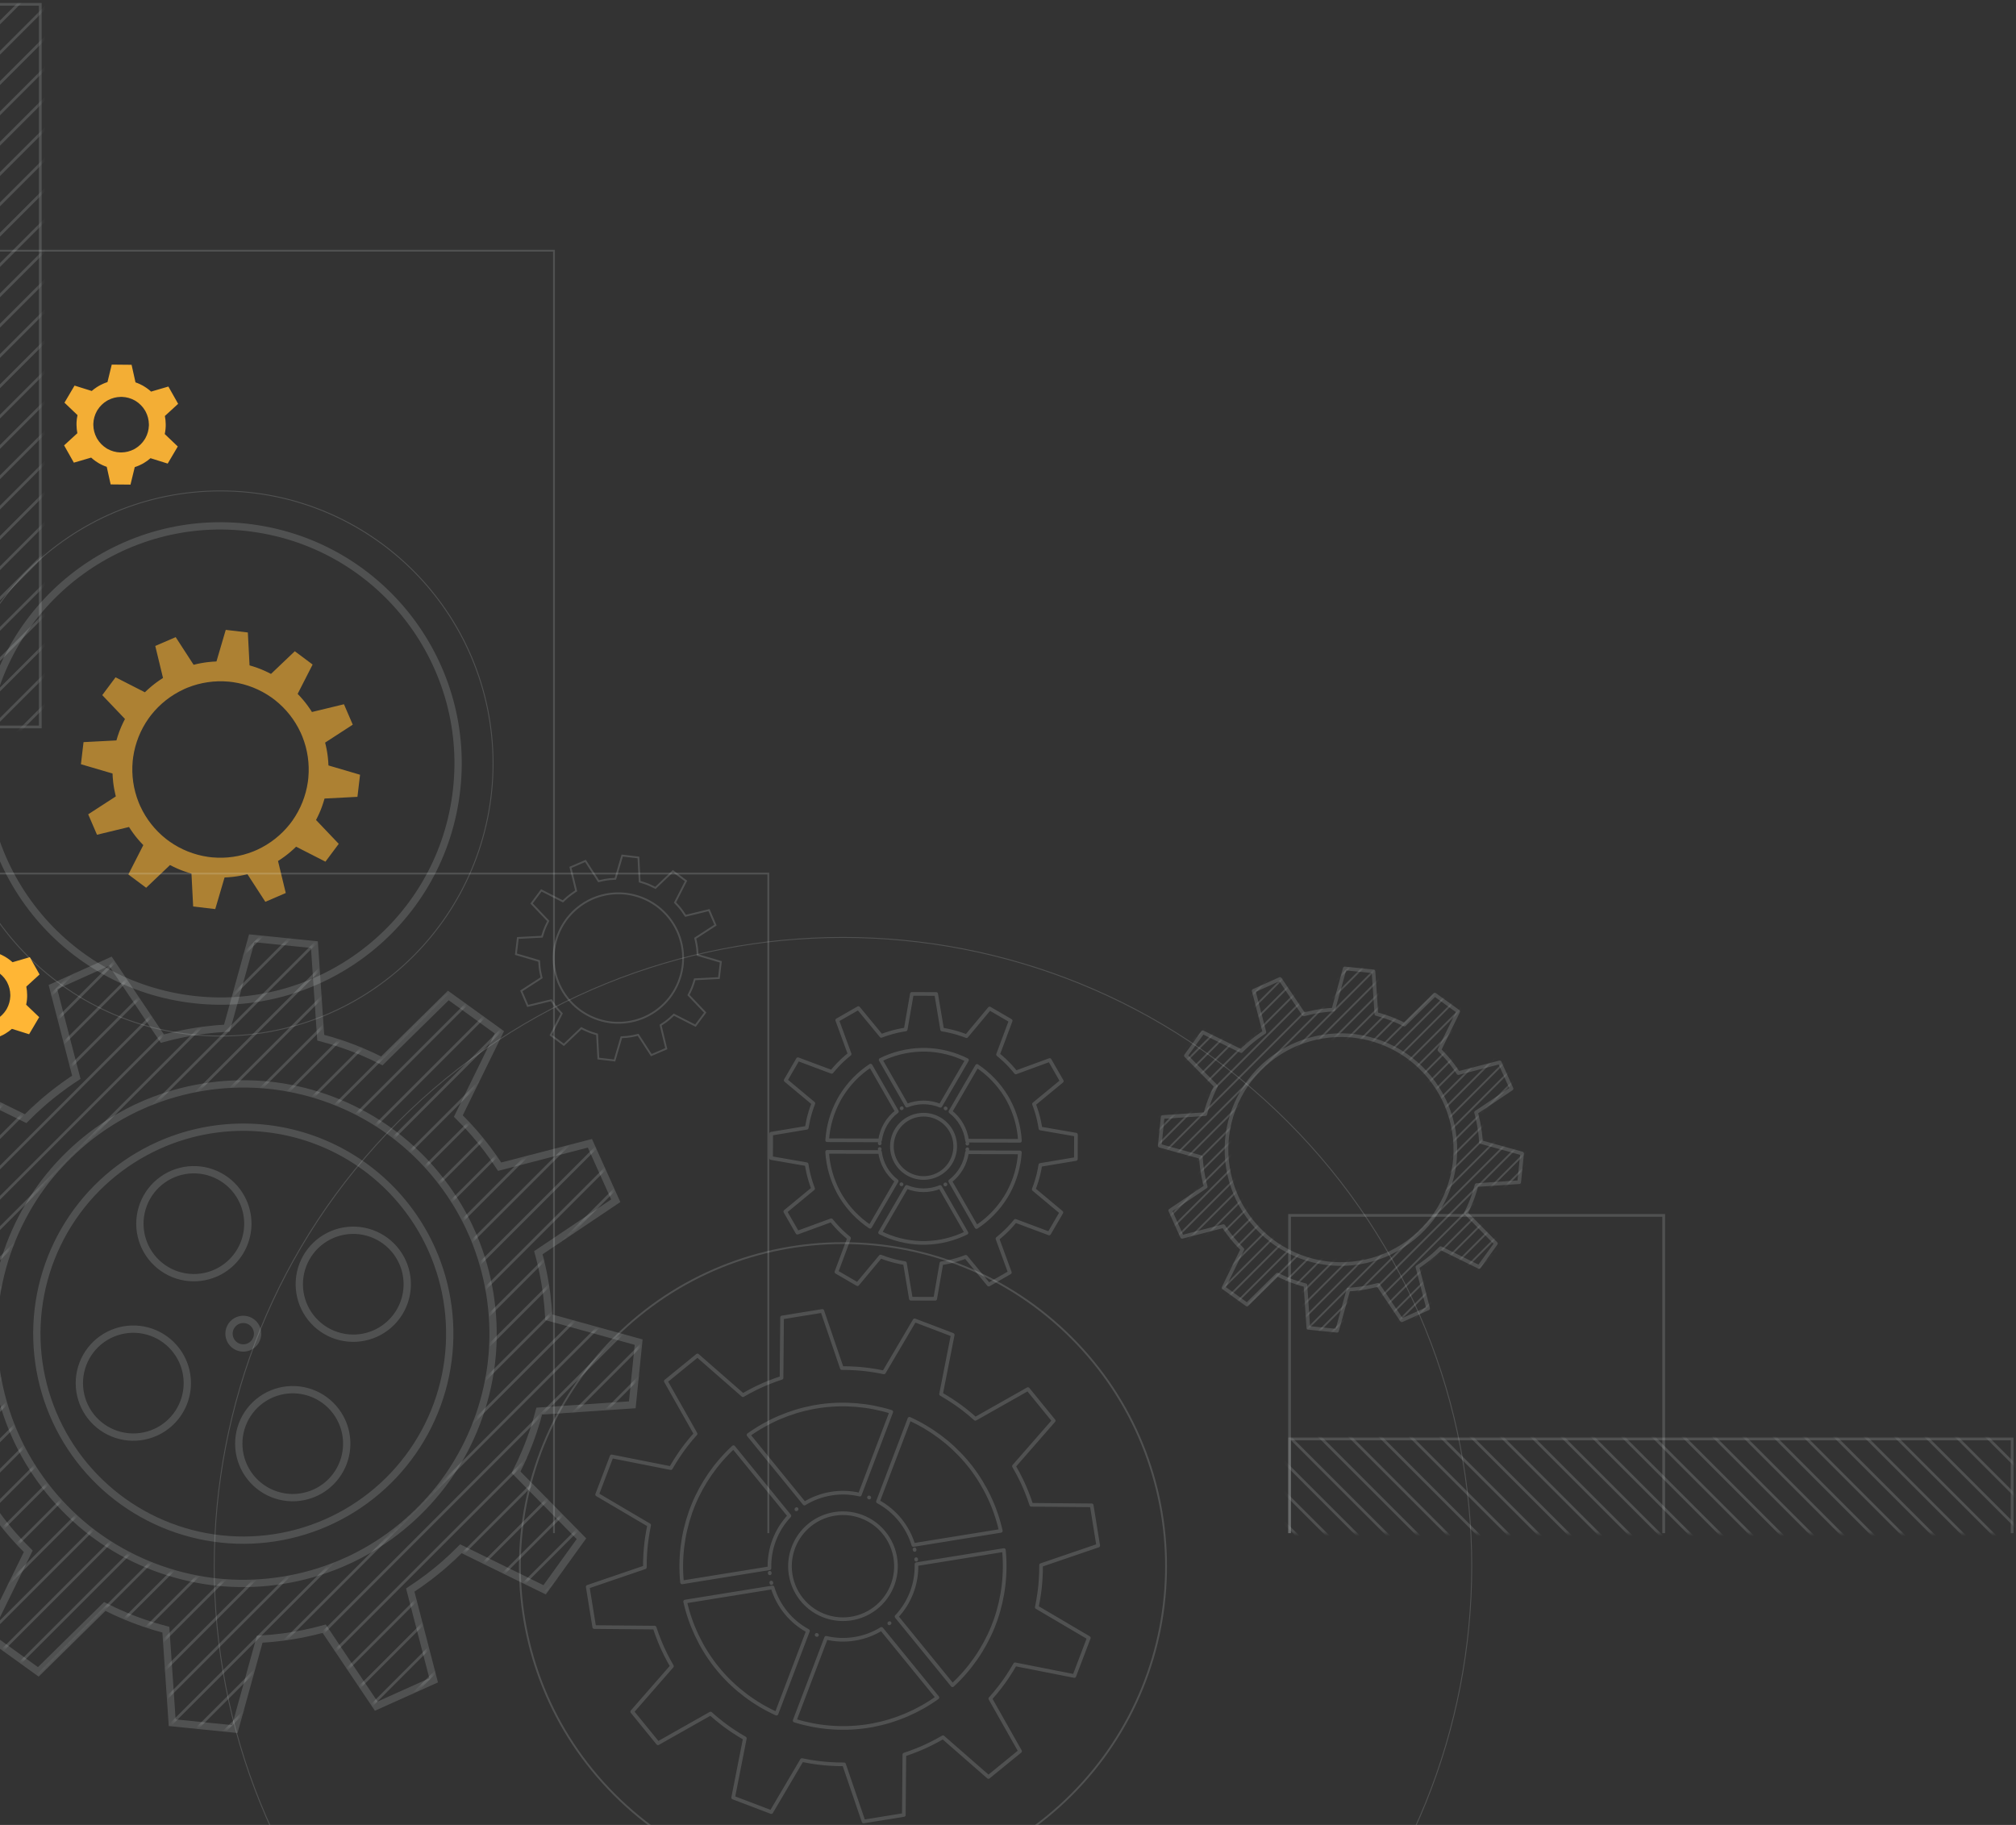 <svg width="464" height="420" viewBox="0 0 464 420" fill="none" xmlns="http://www.w3.org/2000/svg">
    <rect x="0" y="0" width="464" height="420" fill="#333333" stroke="none"/>
    <style>

        .r1 {
            animation: rotation 4s infinite linear;
            transform-origin: center;
            transform-box: fill-box;

        }
        @keyframes rotation {
            from {
                transform: rotate(0deg);
            }
            to {
                transform: rotate(359deg);
            }

        }

        .r2 {
            animation: rotation 4s infinite linear;
            transform-origin: center;
            transform-box: fill-box;

        }
        @keyframes rotation {
            from {
                transform: rotate(0deg);
            }
            to {
                transform: rotate(-359deg);
            }

        }
    </style>


    <g class="r1">
        <path d="M160.463 218.42C160.449 218.302 160.435 218.183 160.419 218.064C160.41 217.994 160.399 217.924 160.389 217.854C160.379 217.784 160.369 217.715 160.358 217.646C160.34 217.528 160.319 217.409 160.298 217.292L160.288 217.229C160.282 217.197 160.277 217.165 160.271 217.129C160.216 216.834 160.154 216.542 160.085 216.253C160.06 216.147 160.033 216.041 160.005 215.935L164.673 212.908L163.187 209.457L157.781 210.766C157.547 210.395 157.299 210.031 157.038 209.675L157.001 209.624C156.929 209.524 156.858 209.432 156.784 209.337L156.654 209.172C156.611 209.116 156.567 209.061 156.522 209.006C156.447 208.912 156.37 208.82 156.293 208.728L156.253 208.68C155.968 208.343 155.671 208.018 155.364 207.705L157.893 202.75L154.881 200.504L150.853 204.341C150.465 204.136 150.069 203.944 149.665 203.767L149.607 203.742C149.497 203.694 149.386 203.642 149.275 203.601L149.08 203.523L148.88 203.445C148.767 203.402 148.655 203.361 148.542 203.32L148.483 203.298C148.067 203.149 147.648 203.015 147.226 202.898L146.938 197.342L143.206 196.903L141.637 202.24C141.198 202.256 140.759 202.289 140.32 202.34L140.259 202.347L139.971 202.381L139.901 202.391L139.691 202.421L139.483 202.452C139.365 202.471 139.247 202.491 139.129 202.512L139.078 202.52H139.066C138.632 202.599 138.202 202.693 137.777 202.802L134.75 198.135L131.299 199.62L132.608 205.027C132.516 205.085 132.423 205.143 132.332 205.203C132.083 205.366 131.838 205.535 131.595 205.711L131.517 205.769L131.507 205.776L131.466 205.807C131.366 205.878 131.274 205.95 131.179 206.023L131.014 206.153C130.958 206.197 130.903 206.24 130.848 206.285L130.793 206.329C130.718 206.39 130.644 206.452 130.571 206.514L130.522 206.554C130.185 206.84 129.86 207.136 129.547 207.443L124.592 204.915L122.346 207.927L126.183 211.955C125.978 212.342 125.786 212.737 125.609 213.142L125.583 213.203C125.536 213.312 125.489 213.421 125.444 213.532C125.416 213.597 125.39 213.663 125.364 213.732C125.338 213.801 125.312 213.86 125.287 213.925C125.244 214.038 125.202 214.151 125.161 214.265L125.14 214.322C124.991 214.738 124.857 215.157 124.74 215.58L119.184 215.868L118.745 219.599L124.082 221.169C124.098 221.607 124.131 222.046 124.182 222.485L124.189 222.547C124.203 222.666 124.217 222.785 124.233 222.904L124.263 223.114C124.274 223.184 124.283 223.253 124.294 223.322C124.313 223.441 124.333 223.559 124.354 223.677L124.365 223.739C124.443 224.174 124.538 224.604 124.647 225.028L119.98 228.055L121.465 231.506L126.872 230.197C127.105 230.568 127.353 230.931 127.614 231.288L127.652 231.339C127.723 231.439 127.795 231.531 127.868 231.626C127.911 231.682 127.955 231.737 127.998 231.792C128.041 231.847 128.085 231.903 128.13 231.958C128.205 232.051 128.282 232.143 128.359 232.235L128.399 232.283C128.685 232.62 128.981 232.945 129.288 233.259L126.76 238.214L129.772 240.46L133.8 236.623C134.187 236.823 134.584 237.023 134.988 237.197L135.044 237.221C135.155 237.269 135.266 237.316 135.377 237.362C135.442 237.389 135.507 237.414 135.572 237.44C135.637 237.466 135.703 237.493 135.772 237.518C135.884 237.561 135.996 237.603 136.108 237.643L136.169 237.666C136.584 237.815 137.004 237.948 137.426 238.066L137.713 243.621L141.445 244.06L143.015 238.724C143.453 238.707 143.892 238.674 144.331 238.624L144.393 238.617C144.493 238.606 144.585 238.596 144.681 238.583L144.75 238.573L144.96 238.543L145.168 238.512C145.287 238.494 145.405 238.473 145.523 238.452L145.573 238.444H145.585C146.02 238.365 146.449 238.271 146.874 238.161L149.901 242.829L153.352 241.343L152.043 235.937C152.415 235.703 152.779 235.455 153.135 235.194L153.144 235.187L153.183 235.158C153.283 235.086 153.377 235.014 153.473 234.94L153.636 234.812C153.692 234.767 153.749 234.723 153.804 234.678L153.859 234.635L154.079 234.451L154.129 234.409C154.466 234.124 154.791 233.827 155.104 233.52L160.06 236.049L162.306 233.037L158.469 229.009C158.674 228.621 158.866 228.225 159.043 227.821L159.068 227.763C159.115 227.653 159.162 227.542 159.208 227.431L159.217 227.411L159.224 227.393C159.246 227.341 159.266 227.288 159.287 227.236C159.308 227.184 159.339 227.105 159.364 227.036C159.407 226.923 159.449 226.811 159.49 226.698L159.511 226.639C159.661 226.223 159.794 225.804 159.911 225.382L165.466 225.094L165.905 221.362L160.568 219.793C160.552 219.354 160.519 218.916 160.468 218.477L160.463 218.42ZM148.493 234.054C148.393 234.097 148.302 234.137 148.206 234.177C148.11 234.217 148.032 234.254 147.943 234.29L147.875 234.318C145.68 235.193 143.309 235.539 140.956 235.326L140.883 235.319C140.783 235.309 140.675 235.295 140.571 235.283C140.467 235.271 140.382 235.262 140.288 235.249L140.216 235.239C137.876 234.9 135.649 234.013 133.716 232.652L133.656 232.61C133.572 232.549 133.489 232.486 133.406 232.423C133.323 232.36 133.252 232.31 133.177 232.252L133.119 232.207C131.263 230.744 129.779 228.863 128.786 226.718L128.756 226.652C128.712 226.552 128.672 226.458 128.63 226.361C128.588 226.264 128.555 226.189 128.519 226.102L128.492 226.035C127.616 223.839 127.27 221.467 127.484 219.112L127.49 219.044C127.501 218.939 127.514 218.835 127.527 218.73C127.54 218.625 127.548 218.54 127.561 218.445L127.57 218.378C127.909 216.038 128.796 213.811 130.159 211.878L130.2 211.82C130.255 211.743 130.313 211.667 130.371 211.591C130.429 211.515 130.495 211.422 130.559 211.339L130.603 211.283C132.066 209.427 133.947 207.942 136.093 206.949L136.158 206.92C136.247 206.88 136.337 206.842 136.426 206.804C136.515 206.766 136.614 206.721 136.71 206.682L136.775 206.656C138.97 205.78 141.342 205.434 143.696 205.648L143.768 205.654C143.868 205.664 143.968 205.677 144.062 205.689C144.156 205.701 144.262 205.711 144.362 205.725L144.433 205.735C146.773 206.074 149 206.961 150.933 208.323L150.991 208.364C151.07 208.421 151.148 208.48 151.226 208.539C151.304 208.598 151.391 208.66 151.472 208.723L151.528 208.767C153.385 210.231 154.869 212.112 155.862 214.257L155.892 214.322C155.931 214.409 155.967 214.496 156.005 214.583C156.043 214.67 156.089 214.776 156.129 214.874L156.156 214.94C157.031 217.135 157.377 219.505 157.164 221.858L157.157 221.935C157.147 222.029 157.135 222.124 157.124 222.219C157.113 222.314 157.101 222.419 157.087 222.526L157.076 222.601C156.737 224.939 155.851 227.164 154.49 229.095L154.448 229.154C154.386 229.24 154.322 229.324 154.259 229.409C154.196 229.494 154.148 229.56 154.09 229.635L154.045 229.692C152.582 231.548 150.701 233.033 148.556 234.025L148.493 234.054Z" stroke="#F7FFFF" stroke-opacity="0.15" stroke-width="0.42" stroke-miterlimit="10"/>
    </g>
    <g class="r1">
        <path d="M26.037 179.906C26.056 180.068 26.075 180.23 26.097 180.392C26.11 180.492 26.124 180.583 26.138 180.678C26.152 180.773 26.165 180.867 26.18 180.961C26.205 181.123 26.233 181.284 26.262 181.445C26.262 181.473 26.271 181.501 26.276 181.53C26.281 181.559 26.291 181.617 26.299 181.66C26.374 182.06 26.458 182.458 26.552 182.853C26.587 182.998 26.624 183.142 26.661 183.286L20.301 187.411L22.325 192.111L29.693 190.327C30.01 190.833 30.347 191.329 30.704 191.814L30.755 191.883C30.855 192.014 30.95 192.145 31.05 192.274L31.227 192.5C31.287 192.575 31.346 192.651 31.407 192.726C31.507 192.854 31.614 192.979 31.719 193.104L31.774 193.169C32.163 193.629 32.566 194.072 32.985 194.498L29.54 201.251L33.64 204.312L39.129 199.083C39.657 199.362 40.197 199.622 40.748 199.865L40.827 199.899C40.977 199.966 41.127 200.029 41.278 200.09C41.367 200.127 41.456 200.162 41.545 200.198C41.634 200.234 41.723 200.269 41.813 200.303C41.965 200.362 42.118 200.419 42.272 200.474L42.353 200.504C42.919 200.704 43.49 200.886 44.066 201.049L44.458 208.62L49.543 209.22L51.682 201.948C52.282 201.925 52.88 201.88 53.476 201.815L53.56 201.805C53.691 201.79 53.822 201.776 53.952 201.759L54.052 201.746C54.152 201.733 54.243 201.718 54.338 201.704L54.622 201.663C54.783 201.637 54.944 201.61 55.105 201.581L55.173 201.569H55.19C55.782 201.462 56.367 201.334 56.946 201.185L61.071 207.545L65.771 205.521L63.987 198.153C64.113 198.074 64.239 197.995 64.364 197.913C64.703 197.691 65.037 197.46 65.364 197.221L65.47 197.142L65.484 197.132L65.539 197.09C65.672 196.993 65.803 196.895 65.931 196.795L66.156 196.618L66.383 196.438L66.457 196.379C66.557 196.296 66.657 196.211 66.757 196.127L66.823 196.072C67.282 195.683 67.725 195.279 68.152 194.86L74.904 198.306L77.965 194.206L72.736 188.717C73.015 188.189 73.275 187.649 73.518 187.098C73.53 187.071 73.541 187.043 73.553 187.016C73.62 186.867 73.683 186.717 73.744 186.568C73.781 186.478 73.816 186.388 73.852 186.298C73.888 186.208 73.922 186.122 73.952 186.034C74.011 185.88 74.068 185.726 74.124 185.571C74.134 185.545 74.144 185.519 74.153 185.493C74.353 184.927 74.535 184.356 74.698 183.779L82.269 183.387L82.869 178.302L75.596 176.163C75.574 175.563 75.53 174.965 75.463 174.369L75.454 174.285C75.435 174.123 75.416 173.961 75.394 173.798C75.381 173.698 75.367 173.608 75.353 173.512C75.339 173.416 75.326 173.323 75.311 173.229C75.285 173.067 75.258 172.906 75.229 172.746C75.229 172.717 75.22 172.689 75.215 172.661C75.107 172.068 74.979 171.483 74.83 170.904L81.19 166.779L79.166 162.079L71.798 163.863C71.48 163.357 71.143 162.861 70.787 162.376L70.735 162.307C70.635 162.176 70.54 162.045 70.441 161.916C70.382 161.84 70.323 161.766 70.264 161.691C70.205 161.616 70.145 161.539 70.084 161.464C69.981 161.337 69.877 161.211 69.772 161.086L69.717 161.021C69.328 160.561 68.924 160.118 68.505 159.692L71.951 152.939L67.851 149.879L62.373 155.098C61.845 154.819 61.305 154.559 60.753 154.316L60.677 154.283C60.526 154.218 60.377 154.153 60.223 154.09L59.958 153.984L59.689 153.878C59.537 153.819 59.384 153.763 59.231 153.707L59.149 153.677C58.582 153.477 58.011 153.295 57.436 153.132L57.044 145.561L51.959 144.961L49.819 152.234C49.219 152.256 48.621 152.3 48.026 152.366L47.941 152.376C47.81 152.391 47.68 152.405 47.549 152.422L47.455 152.436L47.168 152.477C47.074 152.491 46.979 152.504 46.885 152.519C46.723 152.544 46.562 152.572 46.402 152.6L46.334 152.612H46.317C45.725 152.719 45.14 152.847 44.561 152.996L40.436 146.636L35.736 148.66L37.519 156.028C37.013 156.346 36.517 156.683 36.032 157.04L36.019 157.049L35.966 157.089C35.834 157.189 35.702 157.289 35.572 157.389C35.497 157.447 35.423 157.506 35.35 157.564L35.12 157.746L35.045 157.805C34.945 157.888 34.845 157.972 34.745 158.056L34.677 158.113C34.217 158.502 33.774 158.906 33.348 159.324L26.596 155.878L23.535 159.978L28.764 165.467C28.484 165.995 28.223 166.535 27.982 167.086C27.97 167.112 27.959 167.139 27.948 167.165C27.883 167.315 27.818 167.465 27.756 167.616L27.744 167.644L27.734 167.669C27.705 167.74 27.677 167.812 27.649 167.883L27.543 168.15C27.484 168.303 27.428 168.456 27.372 168.61L27.343 168.69C27.139 169.257 26.957 169.829 26.797 170.404L19.227 170.796L18.627 175.881L25.9 178.02C25.922 178.62 25.966 179.218 26.032 179.813C26.031 179.849 26.034 179.878 26.037 179.906ZM42.349 158.606C42.478 158.548 42.609 158.493 42.739 158.437C42.869 158.381 42.977 158.337 43.098 158.284L43.191 158.247C46.182 157.053 49.413 156.583 52.62 156.873L52.72 156.882C52.862 156.896 53.004 156.914 53.145 156.931C53.286 156.948 53.402 156.96 53.53 156.977L53.63 156.991C56.817 157.454 59.85 158.661 62.483 160.516L62.564 160.574C62.679 160.657 62.792 160.743 62.905 160.828C63.018 160.913 63.115 160.982 63.218 161.061L63.296 161.123C65.823 163.117 67.845 165.68 69.196 168.602L69.237 168.692C69.297 168.823 69.352 168.957 69.409 169.092C69.466 169.227 69.509 169.326 69.56 169.445L69.597 169.537C70.791 172.529 71.261 175.761 70.97 178.97L70.962 179.062C70.948 179.206 70.929 179.348 70.912 179.491C70.895 179.634 70.884 179.75 70.866 179.879L70.853 179.97C70.391 183.16 69.182 186.196 67.325 188.831L67.27 188.909C67.194 189.015 67.115 189.118 67.037 189.222C66.959 189.326 66.868 189.452 66.78 189.566L66.721 189.641C64.726 192.171 62.163 194.195 59.238 195.547L59.151 195.587C59.03 195.642 58.907 195.693 58.785 195.745C58.663 195.797 58.528 195.858 58.399 195.911L58.31 195.947C55.318 197.14 52.086 197.611 48.878 197.32L48.778 197.311C48.644 197.298 48.511 197.281 48.378 197.265C48.245 197.249 48.103 197.234 47.966 197.216L47.866 197.202C44.681 196.738 41.65 195.528 39.02 193.672L38.941 193.616C38.832 193.539 38.727 193.458 38.62 193.378C38.513 193.298 38.395 193.213 38.285 193.127L38.208 193.067C35.68 191.072 33.659 188.508 32.308 185.585C32.294 185.556 32.281 185.527 32.267 185.497C32.214 185.379 32.167 185.26 32.113 185.141C32.059 185.022 31.998 184.878 31.944 184.741C31.931 184.711 31.92 184.681 31.908 184.651C30.714 181.66 30.244 178.43 30.534 175.223C30.534 175.189 30.54 175.154 30.544 175.123C30.556 174.993 30.573 174.864 30.589 174.735C30.605 174.606 30.62 174.456 30.639 174.317L30.653 174.217C31.116 171.031 32.324 168 34.178 165.368L34.235 165.287C34.319 165.17 34.406 165.056 34.493 164.94C34.58 164.824 34.644 164.734 34.723 164.633C34.743 164.607 34.764 164.581 34.784 164.554C36.779 162.026 39.341 160.005 42.264 158.654L42.349 158.606Z" fill="#FFB635" fill-opacity="0.6"/>
    </g>

    <g class="r1">
        <path d="M217.565 272.6L217.608 272.576M222.635 264.573L222.641 264.497M222.645 263.209L222.639 263.133M217.62 255.076L217.664 255.101M207.556 255.045L207.514 255.07M207.501 272.569L207.458 272.544M186.039 269.96C186.079 270.134 186.121 270.307 186.164 270.48C186.19 270.58 186.218 270.68 186.245 270.787C186.272 270.894 186.298 270.987 186.326 271.087C186.373 271.26 186.426 271.432 186.474 271.603L186.501 271.693C186.515 271.739 186.528 271.786 186.542 271.832C186.721 272.415 186.921 272.989 187.142 273.555L180.742 278.832L183.528 283.693L191.317 280.837C191.726 281.347 192.154 281.844 192.602 282.327C192.623 282.351 192.645 282.373 192.667 282.397C192.789 282.527 192.911 282.657 193.036 282.785C193.109 282.86 193.183 282.934 193.257 283.008C193.331 283.082 193.405 283.158 193.48 283.232C193.608 283.358 193.737 283.481 193.867 283.604L193.934 283.668C194.414 284.119 194.908 284.551 195.417 284.962L192.511 292.733L197.355 295.55L202.672 289.182C203.03 289.322 203.391 289.455 203.756 289.582C204.012 289.67 204.27 289.752 204.529 289.832L204.623 289.861C204.793 289.912 204.963 289.961 205.134 290.012C205.234 290.041 205.334 290.068 205.434 290.095L205.734 290.177C205.908 290.222 206.082 290.264 206.257 290.306L206.345 290.327C206.987 290.478 207.631 290.605 208.277 290.707L209.646 298.89L215.246 298.908L216.667 290.734C217.313 290.635 217.958 290.513 218.601 290.366L218.691 290.345C218.831 290.313 218.972 290.281 219.112 290.245L219.212 290.218C219.312 290.193 219.412 290.165 219.518 290.138C219.624 290.111 219.718 290.085 219.818 290.057C219.991 290.01 220.162 289.957 220.333 289.909C220.357 289.901 220.382 289.895 220.406 289.888L220.424 289.882C221.054 289.692 221.675 289.48 222.286 289.245L227.563 295.645L232.424 292.859L229.573 285.072C230.084 284.663 230.581 284.235 231.064 283.787L231.078 283.775L231.133 283.722C231.263 283.601 231.393 283.478 231.521 283.353C231.597 283.28 231.67 283.206 231.745 283.133C231.82 283.06 231.895 282.984 231.969 282.909L232.043 282.835C232.143 282.735 232.243 282.627 232.343 282.522C232.364 282.5 232.386 282.478 232.407 282.455C232.858 281.975 233.289 281.481 233.701 280.972L241.472 283.878L244.289 279.034L237.921 273.717C238.158 273.108 238.374 272.489 238.569 271.859C238.579 271.829 238.587 271.799 238.596 271.769C238.648 271.598 238.696 271.427 238.748 271.255C238.777 271.155 238.804 271.055 238.832 270.949C238.854 270.869 238.877 270.789 238.898 270.708L238.905 270.679L238.913 270.647C238.958 270.474 239.001 270.3 239.042 270.126C239.049 270.096 239.057 270.065 239.064 270.035C239.215 269.393 239.342 268.749 239.444 268.104L247.626 266.735L247.644 261.135L239.47 259.715C239.372 259.069 239.25 258.425 239.103 257.782C239.096 257.75 239.088 257.72 239.081 257.688C239.041 257.515 239 257.342 238.956 257.17C238.93 257.07 238.902 256.963 238.875 256.86C238.848 256.757 238.823 256.66 238.795 256.56C238.747 256.387 238.697 256.214 238.645 256.042C238.637 256.013 238.629 255.984 238.62 255.955C238.429 255.324 238.217 254.703 237.983 254.092L244.383 248.815L241.597 243.954L233.807 246.81C233.399 246.3 232.971 245.803 232.522 245.319L232.461 245.254C232.338 245.121 232.213 244.99 232.088 244.862C232.016 244.788 231.943 244.715 231.871 244.642L231.644 244.415C231.517 244.29 231.389 244.168 231.261 244.046L231.19 243.979C230.71 243.528 230.216 243.097 229.708 242.685L232.614 234.914L227.77 232.097L222.453 238.465C221.843 238.227 221.223 238.011 220.594 237.816L220.507 237.79C220.335 237.738 220.163 237.69 219.99 237.637L219.69 237.555L219.384 237.472C219.212 237.428 219.039 237.386 218.866 237.344L218.772 237.322C218.131 237.171 217.488 237.044 216.841 236.942L215.473 228.759L209.873 228.742L208.453 236.916C207.806 237.014 207.161 237.136 206.519 237.283L206.428 237.304C206.288 237.337 206.148 237.368 206.008 237.404L205.908 237.431L205.601 237.511C205.501 237.538 205.401 237.564 205.301 237.592C205.128 237.64 204.956 237.69 204.785 237.741L204.712 237.762L204.695 237.767C204.064 237.958 203.444 238.171 202.833 238.404L197.556 232.004L192.694 234.79L195.551 242.579C195.04 242.988 194.543 243.416 194.06 243.865L194.047 243.877L193.994 243.926C193.861 244.049 193.73 244.174 193.602 244.299C193.528 244.371 193.456 244.444 193.382 244.516C193.308 244.588 193.23 244.666 193.155 244.743L193.082 244.816C192.982 244.916 192.882 245.023 192.782 245.127L192.715 245.197C192.264 245.677 191.833 246.171 191.421 246.679L183.65 243.773L180.833 248.617L187.202 253.934C186.964 254.543 186.748 255.162 186.553 255.793C186.544 255.822 186.536 255.851 186.527 255.88C186.474 256.052 186.423 256.224 186.374 256.397C186.345 256.497 186.319 256.597 186.291 256.697C186.263 256.797 186.236 256.897 186.209 257.003C186.164 257.175 186.122 257.348 186.081 257.52C186.074 257.552 186.066 257.583 186.058 257.62C186.047 257.667 186.035 257.714 186.024 257.76C185.891 258.355 185.776 258.952 185.679 259.55L177.496 260.919L177.478 266.519L185.652 267.939C185.751 268.586 185.874 269.231 186.019 269.873C186.024 269.898 186.032 269.929 186.039 269.96ZM213.044 286.044H212.937C212.792 286.044 212.648 286.044 212.503 286.044C212.358 286.044 212.196 286.044 212.042 286.044H211.936C208.676 285.945 205.477 285.136 202.562 283.672L208.678 273.156C211.143 274.181 213.913 274.19 216.384 273.18L222.434 283.735C219.51 285.179 216.305 285.967 213.044 286.044ZM212.584 256.537C214.025 256.541 215.432 256.973 216.628 257.778C217.824 258.582 218.754 259.723 219.301 261.056C219.848 262.389 219.988 263.854 219.702 265.267C219.417 266.679 218.719 267.975 217.697 268.991C216.674 270.007 215.374 270.697 213.96 270.973C212.546 271.25 211.081 271.101 209.752 270.545C208.422 269.99 207.287 269.052 206.49 267.852C205.693 266.651 205.27 265.241 205.275 263.8C205.283 261.868 206.057 260.019 207.428 258.657C208.798 257.295 210.652 256.533 212.584 256.537ZM232.045 274.515L231.995 274.607C231.926 274.731 231.853 274.853 231.781 274.976C231.709 275.099 231.626 275.247 231.544 275.376C231.526 275.406 231.508 275.436 231.489 275.466C229.774 278.24 227.473 280.605 224.749 282.398L218.698 271.841C220.819 270.221 222.211 267.826 222.571 265.182L234.739 265.221C234.529 268.479 233.61 271.652 232.045 274.517V274.515ZM224.866 245.317C227.58 247.126 229.867 249.506 231.566 252.29L231.622 252.383C231.702 252.516 231.777 252.652 231.854 252.783C231.931 252.914 231.997 253.028 232.066 253.153L232.118 253.253C233.662 256.124 234.56 259.298 234.751 262.553L222.583 262.515C222.24 259.868 220.863 257.465 218.752 255.831L224.866 245.317ZM202.688 243.912C205.612 242.467 208.815 241.678 212.075 241.6H212.183C212.34 241.6 212.496 241.6 212.653 241.6C212.794 241.6 212.935 241.6 213.077 241.6H213.185C216.445 241.698 219.645 242.508 222.56 243.971L216.443 254.487C213.978 253.462 211.207 253.453 208.736 254.463L202.688 243.912ZM193.074 253.135L193.126 253.035C193.203 252.897 193.284 252.762 193.363 252.626C193.442 252.49 193.502 252.383 193.575 252.263L193.632 252.17C195.348 249.397 197.648 247.032 200.373 245.241L206.424 255.798C204.303 257.418 202.911 259.812 202.551 262.457L190.382 262.419C190.593 259.165 191.511 255.996 193.073 253.134L193.074 253.135ZM202.481 263.148L202.487 263.071C202.485 263.096 202.482 263.122 202.481 263.147V263.148ZM193.058 274.484C193.041 274.454 193.024 274.423 193.008 274.392C191.464 271.521 190.565 268.347 190.374 265.092L202.542 265.131C202.886 267.776 204.264 270.177 206.373 271.809L200.255 282.328C197.541 280.518 195.254 278.137 193.555 275.352C193.537 275.321 193.518 275.291 193.5 275.261C193.427 275.138 193.357 275.013 193.286 274.889C193.215 274.765 193.133 274.62 193.058 274.483V274.484ZM202.477 264.436C202.477 264.462 202.477 264.487 202.477 264.513C202.48 264.486 202.473 264.461 202.473 264.435L202.477 264.436Z" stroke="#F7FFFF" stroke-opacity="0.15" stroke-width="0.84" stroke-linecap="round" stroke-linejoin="round"/>
    </g>
    <g class="r1">
        <path d="M204.68 373.6L204.744 373.548M199.999 344.626L200.077 344.656M183.354 347.314L183.29 347.366M188.033 376.288L187.956 376.258M151.856 377.821C151.97 378.097 152.085 378.372 152.205 378.647C152.275 378.809 152.349 378.97 152.421 379.131C152.493 379.292 152.563 379.451 152.637 379.61C152.763 379.882 152.892 380.152 153.023 380.421L153.092 380.563C153.127 380.635 153.161 380.709 153.197 380.782C153.653 381.697 154.138 382.592 154.651 383.467L145.507 393.931L151.436 401.207L163.536 394.365C164.35 395.098 165.193 395.803 166.065 396.479L166.191 396.579C166.428 396.761 166.666 396.941 166.906 397.12C167.048 397.22 167.19 397.326 167.333 397.429C167.476 397.532 167.618 397.636 167.762 397.737C168.007 397.91 168.255 398.08 168.503 398.248C168.546 398.276 168.588 398.306 168.631 398.335C169.548 398.949 170.482 399.527 171.431 400.07L168.745 413.705L177.517 417.042L184.571 405.068C185.201 405.202 185.833 405.325 186.471 405.432C186.918 405.507 187.371 405.572 187.817 405.632L187.979 405.653C188.274 405.693 188.569 405.73 188.866 405.764C189.041 405.784 189.217 405.801 189.392 405.819C189.567 405.837 189.74 405.855 189.915 405.871C190.215 405.898 190.515 405.921 190.815 405.942L190.967 405.954C192.068 406.028 193.168 406.061 194.267 406.054L198.757 419.205L208.023 417.705L208.145 403.805C209.187 403.466 210.22 403.088 211.245 402.671L211.388 402.611C211.611 402.519 211.834 402.429 212.056 402.333L212.217 402.262C212.379 402.191 212.54 402.118 212.701 402.046C212.862 401.974 213.021 401.903 213.18 401.829C213.452 401.704 213.721 401.574 213.99 401.443L214.105 401.389L214.133 401.375C215.123 400.889 216.09 400.369 217.033 399.815L227.497 408.959L234.773 403.03L227.931 390.93C228.664 390.116 229.369 389.273 230.045 388.401L230.064 388.377L230.141 388.277C230.323 388.04 230.503 387.802 230.682 387.561C230.782 387.42 230.889 387.278 230.991 387.136C231.093 386.994 231.199 386.85 231.3 386.705C231.334 386.658 231.369 386.611 231.4 386.563C231.538 386.363 231.672 386.163 231.807 385.963L231.895 385.834C232.509 384.918 233.087 383.985 233.63 383.034L247.264 385.721L250.601 376.948L238.628 369.895C238.855 368.823 239.043 367.74 239.194 366.647L239.215 366.49C239.254 366.19 239.292 365.898 239.326 365.6C239.346 365.424 239.363 365.248 239.381 365.072C239.395 364.933 239.412 364.794 239.424 364.655V364.605L239.429 364.551C239.456 364.251 239.479 363.951 239.5 363.651L239.512 363.493C239.586 362.393 239.619 361.295 239.612 360.199L252.763 355.708L251.263 346.443L237.363 346.321C237.024 345.279 236.646 344.246 236.229 343.221C236.209 343.171 236.188 343.121 236.168 343.072C236.054 342.797 235.939 342.522 235.82 342.249C235.749 342.085 235.675 341.923 235.602 341.76C235.529 341.597 235.461 341.443 235.388 341.286C235.261 341.012 235.131 340.741 234.999 340.47C234.977 340.424 234.956 340.379 234.933 340.333C234.447 339.342 233.927 338.376 233.373 337.433L242.517 326.969L236.588 319.692L224.488 326.535C223.673 325.802 222.829 325.097 221.958 324.42L221.838 324.329C221.599 324.145 221.359 323.963 221.116 323.782C220.977 323.682 220.837 323.582 220.697 323.482C220.557 323.382 220.407 323.272 220.26 323.168C220.017 322.997 219.772 322.83 219.527 322.668L219.391 322.575C218.475 321.961 217.542 321.383 216.591 320.84L219.278 307.206L210.505 303.869L203.451 315.842C202.38 315.615 201.298 315.427 200.203 315.276L200.052 315.257C199.752 315.217 199.452 315.179 199.152 315.145C198.978 315.125 198.804 315.108 198.631 315.09C198.458 315.072 198.279 315.054 198.103 315.038C197.803 315.011 197.503 314.988 197.211 314.967L197.05 314.955C195.949 314.881 194.851 314.848 193.756 314.855L189.265 301.704L180 303.204L179.877 317.104C178.836 317.443 177.802 317.821 176.777 318.238C176.728 318.257 176.677 318.278 176.632 318.298C176.409 318.39 176.186 318.48 175.965 318.576L175.805 318.647C175.642 318.718 175.482 318.791 175.32 318.863C175.158 318.935 175.001 319.006 174.842 319.079C174.57 319.205 174.3 319.335 174.031 319.465L173.916 319.52L173.889 319.534C172.898 320.02 171.932 320.54 170.989 321.093L160.525 311.949L153.248 317.878L160.091 329.978C159.358 330.792 158.653 331.635 157.976 332.508L157.958 332.531L157.884 332.631C157.7 332.87 157.518 333.11 157.338 333.353C157.238 333.492 157.138 333.632 157.038 333.772C156.938 333.912 156.827 334.062 156.724 334.209C156.691 334.256 156.656 334.302 156.624 334.35C156.486 334.55 156.354 334.745 156.224 334.943C156.193 334.988 156.162 335.032 156.132 335.078C155.518 335.994 154.94 336.927 154.397 337.878L140.773 335.183L137.436 343.955L149.409 351.009C149.182 352.081 148.994 353.164 148.843 354.257C148.836 354.308 148.83 354.357 148.823 354.409C148.784 354.709 148.746 355.009 148.712 355.309C148.692 355.483 148.675 355.657 148.657 355.831C148.639 356.005 148.62 356.182 148.605 356.358C148.578 356.658 148.555 356.952 148.534 357.248C148.534 357.303 148.525 357.357 148.522 357.411C148.516 357.492 148.509 357.572 148.504 357.652C148.441 358.672 148.413 359.69 148.421 360.705L135.269 365.195L136.769 374.461L150.669 374.583C151.008 375.624 151.386 376.658 151.802 377.683L151.856 377.821ZM200.867 397.05L200.691 397.083C200.452 397.126 200.213 397.161 199.973 397.2C199.733 397.239 199.466 397.285 199.211 397.322L199.034 397.346C193.62 398.071 188.113 397.604 182.897 395.98L190.141 376.934C194.494 377.956 199.074 377.217 202.884 374.876L215.756 390.672C211.316 393.856 206.235 396.033 200.867 397.05ZM192.073 348.409C194.455 348.025 196.897 348.355 199.091 349.359C201.285 350.363 203.132 351.994 204.399 354.048C205.666 356.101 206.295 358.484 206.208 360.895C206.121 363.306 205.321 365.637 203.909 367.593C202.497 369.55 200.536 371.043 198.276 371.886C196.015 372.728 193.555 372.881 191.207 372.326C188.859 371.77 186.729 370.531 185.085 368.765C183.442 366.999 182.359 364.785 181.973 362.403C181.461 359.209 182.236 355.941 184.13 353.318C186.023 350.694 188.88 348.929 192.073 348.409ZM229.133 372.825C229.113 372.88 229.094 372.935 229.075 372.99C228.994 373.215 228.906 373.436 228.821 373.659C228.729 373.904 228.639 374.15 228.541 374.394L228.474 374.556C226.394 379.608 223.237 384.144 219.222 387.849L206.347 372.049C209.411 368.794 211.06 364.458 210.934 359.989L231.055 356.739C231.593 362.177 230.937 367.667 229.133 372.825ZM210.873 358.957C210.873 358.914 210.866 358.872 210.862 358.829C210.865 358.872 210.868 358.914 210.873 358.957ZM209.317 326.523C214.293 328.775 218.718 332.085 222.282 336.223L222.4 336.361C222.568 336.561 222.73 336.761 222.894 336.961C223.044 337.145 223.194 337.328 223.345 337.516C223.383 337.564 223.42 337.616 223.457 337.661C226.792 341.988 229.142 346.991 230.343 352.32L210.221 355.572C208.932 351.293 206.002 347.697 202.07 345.572L209.317 326.523ZM210.517 356.699C210.508 356.658 210.497 356.617 210.487 356.576L210.517 356.699ZM172.28 330.241C176.718 327.058 181.798 324.882 187.165 323.865L187.343 323.831C187.601 323.785 187.86 323.746 188.118 323.705C188.352 323.667 188.585 323.626 188.818 323.593L188.997 323.568C194.412 322.844 199.92 323.31 205.137 324.934L197.892 343.98C193.539 342.958 188.958 343.698 185.148 346.038L172.28 330.241ZM158.898 348.097L158.958 347.925C159.048 347.676 159.145 347.431 159.239 347.184C159.322 346.965 159.403 346.745 159.49 346.527L159.559 346.358C161.639 341.306 164.797 336.769 168.812 333.064L181.687 348.864C178.623 352.119 176.973 356.456 177.099 360.924L156.978 364.174C156.442 358.739 157.098 353.252 158.901 348.097H158.898ZM177.171 362.088C177.171 362.045 177.164 362.002 177.161 361.959C177.167 361.999 177.173 362.042 177.173 362.085L177.171 362.088ZM164.685 383.388C164.648 383.342 164.613 383.295 164.577 383.249C161.242 378.922 158.892 373.919 157.691 368.589L177.812 365.339C179.1 369.619 182.031 373.215 185.963 375.339L178.716 394.389C173.738 392.136 169.312 388.824 165.748 384.683L165.632 384.548C165.477 384.365 165.332 384.178 165.178 383.992C165.016 383.791 164.849 383.591 164.688 383.386L164.685 383.388ZM177.515 364.216C177.525 364.258 177.536 364.3 177.546 364.342C177.539 364.298 177.528 364.256 177.518 364.214L177.515 364.216Z" stroke="#F7FFFF" stroke-opacity="0.15" stroke-width="0.84" stroke-linecap="round" stroke-linejoin="round"/>
    </g>
    <mask id="mask0_101_515" style="mask-type:luminance" maskUnits="userSpaceOnUse" x="-35" y="215" width="182" height="183">
        <path d="M125.823 297.846C125.763 297.389 125.701 296.932 125.632 296.475C125.591 296.205 125.546 295.936 125.503 295.666C125.46 295.396 125.418 295.133 125.371 294.866C125.292 294.409 125.206 293.955 125.118 293.501C125.103 293.422 125.089 293.342 125.073 293.262C125.049 293.139 125.027 293.016 125.003 292.893C124.773 291.76 124.516 290.638 124.232 289.527C124.127 289.119 124.016 288.713 123.904 288.308L141.719 276.343L135.776 263.123L115.002 268.507C114.08 267.09 113.103 265.703 112.072 264.345C112.023 264.28 111.972 264.216 111.923 264.151C111.642 263.785 111.358 263.421 111.071 263.058C110.902 262.846 110.73 262.637 110.559 262.428C110.388 262.219 110.216 262.004 110.04 261.795C109.743 261.439 109.443 261.087 109.14 260.739C109.088 260.678 109.04 260.617 108.984 260.557C107.862 259.274 106.699 258.039 105.494 256.85L114.94 237.58L103.183 229.104L87.883 244.153C86.376 243.387 84.836 242.674 83.265 242.014C83.19 241.982 83.114 241.952 83.039 241.921C82.612 241.744 82.184 241.568 81.753 241.399C81.501 241.299 81.247 241.205 80.993 241.109C80.739 241.013 80.487 240.915 80.232 240.822C79.797 240.662 79.361 240.509 78.924 240.358L78.694 240.278C77.081 239.728 75.456 239.24 73.819 238.813L72.363 217.403L57.943 215.94L52.219 236.623C50.53 236.713 48.84 236.865 47.148 237.08L46.911 237.111C46.541 237.16 46.172 237.211 45.803 237.26C45.714 237.273 45.624 237.29 45.535 237.303C45.265 237.343 44.996 237.388 44.727 237.432C44.458 237.476 44.193 237.517 43.927 237.564C43.471 237.643 43.017 237.728 42.564 237.816C42.5 237.829 42.435 237.839 42.371 237.852L42.324 237.862C40.652 238.192 39.001 238.581 37.37 239.03L25.404 221.215L12.184 227.159L17.568 247.933C17.215 248.162 16.868 248.391 16.514 248.633C15.563 249.276 14.626 249.945 13.703 250.638C13.603 250.714 13.503 250.792 13.403 250.868L13.364 250.896C13.312 250.936 13.264 250.977 13.21 251.016C12.843 251.297 12.477 251.58 12.11 251.869C11.899 252.038 11.691 252.209 11.481 252.38C11.271 252.551 11.057 252.724 10.848 252.899C10.778 252.957 10.707 253.013 10.638 253.071C10.353 253.311 10.074 253.556 9.793 253.8L9.61 253.958C8.327 255.08 7.092 256.243 5.903 257.448L-13.366 248.002L-21.843 259.759L-6.794 275.059C-7.555 276.561 -8.266 278.099 -8.927 279.672C-8.959 279.75 -8.99 279.828 -9.027 279.906C-9.203 280.33 -9.377 280.755 -9.545 281.184C-9.645 281.439 -9.745 281.696 -9.839 281.952C-9.933 282.208 -10.03 282.452 -10.123 282.705C-10.283 283.143 -10.438 283.582 -10.589 284.021C-10.614 284.096 -10.641 284.169 -10.666 284.243C-11.216 285.857 -11.705 287.483 -12.132 289.12L-33.537 290.572L-35 304.992L-14.317 310.717C-14.227 312.406 -14.075 314.096 -13.86 315.787C-13.85 315.867 -13.839 315.946 -13.829 316.025C-13.769 316.484 -13.706 316.942 -13.637 317.4C-13.597 317.671 -13.552 317.939 -13.508 318.209C-13.464 318.479 -13.423 318.743 -13.376 319.009C-13.297 319.465 -13.212 319.918 -13.124 320.372C-13.108 320.452 -13.094 320.532 -13.078 320.612C-12.748 322.283 -12.359 323.934 -11.91 325.566L-29.727 337.531L-23.783 350.751L-3.008 345.372C-2.087 346.785 -1.11 348.171 -0.077 349.529C-0.028 349.594 0.023 349.658 0.072 349.722C0.353 350.089 0.635 350.454 0.924 350.816C1.093 351.028 1.264 351.236 1.435 351.446C1.606 351.656 1.779 351.87 1.954 352.079C2.251 352.434 2.551 352.785 2.854 353.134L3.012 353.317C4.134 354.6 5.297 355.836 6.502 357.024L-2.943 376.293L8.814 384.772L24.114 369.722C25.622 370.489 27.162 371.203 28.734 371.863L28.952 371.952C29.381 372.131 29.812 372.307 30.246 372.477C30.497 372.577 30.746 372.67 31 372.766C31.254 372.862 31.509 372.96 31.766 373.054C32.199 373.213 32.633 373.367 33.066 373.516L33.301 373.598C34.914 374.148 36.538 374.636 38.175 375.063L39.631 396.472L54.051 397.934L59.773 377.252C61.461 377.161 63.151 377.008 64.843 376.795L65.083 376.763C65.452 376.715 65.82 376.669 66.189 376.614L66.456 376.572C66.727 376.531 66.996 376.486 67.266 376.443C67.536 376.4 67.799 376.358 68.066 376.311C68.522 376.232 68.977 376.146 69.43 376.058L69.623 376.023L69.67 376.013C71.341 375.68 72.992 375.29 74.624 374.844L86.589 392.659L99.809 386.716L94.427 365.942C95.844 365.019 97.232 364.042 98.591 363.011L98.627 362.984L98.775 362.869C99.144 362.586 99.513 362.301 99.875 362.009C100.084 361.843 100.289 361.674 100.496 361.509C100.703 361.344 100.925 361.161 101.138 360.983C101.206 360.926 101.277 360.87 101.345 360.813C101.629 360.574 101.906 360.331 102.185 360.089C102.248 360.034 102.312 359.98 102.375 359.924C103.657 358.803 104.892 357.641 106.081 356.436L125.35 365.882L133.827 354.125L118.777 338.825C119.543 337.318 120.256 335.779 120.917 334.207C120.949 334.132 120.978 334.056 121.01 333.982C121.187 333.555 121.362 333.127 121.531 332.695C121.542 332.669 121.553 332.643 121.563 332.617C121.573 332.591 121.583 332.57 121.592 332.546C121.671 332.346 121.745 332.139 121.822 331.935C121.922 331.682 122.016 331.429 122.109 331.174C122.269 330.739 122.422 330.303 122.572 329.866L122.653 329.636C123.202 328.023 123.691 326.398 124.118 324.761L145.529 323.306L146.991 308.886L126.309 303.162C126.218 301.474 126.066 299.784 125.852 298.092C125.845 298.008 125.833 297.927 125.823 297.846ZM80.623 358.888C80.259 359.06 79.892 359.22 79.523 359.383C79.187 359.535 78.854 359.69 78.515 359.835L78.254 359.944C69.842 363.458 60.719 364.937 51.627 364.262L51.346 364.241C50.946 364.207 50.546 364.162 50.14 364.12C49.776 364.083 49.412 364.051 49.049 364.008L48.769 363.972C39.727 362.809 31.086 359.529 23.55 354.398L23.317 354.239C22.987 354.01 22.664 353.771 22.339 353.539C22.039 353.324 21.739 353.113 21.445 352.892L21.219 352.721C13.972 347.19 8.132 340.028 4.173 331.816C4.133 331.732 4.092 331.649 4.052 331.565C3.878 331.195 3.715 330.821 3.552 330.448C3.403 330.118 3.252 329.79 3.108 329.457C3.071 329.371 3.035 329.284 2.999 329.198C-0.52 320.782 -2.002 311.655 -1.327 302.558C-1.32 302.471 -1.314 302.385 -1.307 302.298C-1.273 301.891 -1.227 301.487 -1.185 301.082C-1.148 300.715 -1.116 300.347 -1.072 299.982C-1.062 299.896 -1.05 299.81 -1.04 299.724C0.123 290.673 3.406 282.024 8.543 274.482L8.696 274.258C8.906 273.958 9.125 273.658 9.34 273.358C9.576 273.029 9.809 272.698 10.052 272.374L10.217 272.157C15.748 264.905 22.911 259.061 31.126 255.1L31.372 254.982C31.713 254.821 32.058 254.672 32.402 254.518C32.763 254.354 33.122 254.188 33.487 254.032C33.57 253.996 33.653 253.962 33.736 253.927C42.152 250.413 51.278 248.935 60.373 249.613C60.465 249.62 60.558 249.626 60.65 249.634C61.03 249.665 61.408 249.709 61.786 249.748C62.164 249.787 62.564 249.821 62.953 249.867L63.226 249.902C72.271 251.066 80.913 254.348 88.451 259.481L88.678 259.636C88.988 259.851 89.29 260.075 89.595 260.296C89.916 260.526 90.24 260.753 90.556 260.99L90.776 261.157C98.028 266.687 103.871 273.851 107.832 282.066C107.872 282.148 107.912 282.231 107.951 282.314C108.108 282.645 108.251 282.981 108.403 283.314C108.57 283.684 108.741 284.052 108.903 284.426C108.939 284.51 108.974 284.594 109.009 284.679C112.522 293.09 114.001 302.212 113.326 311.302C113.319 311.402 113.312 311.502 113.304 311.597C113.273 311.963 113.231 312.329 113.194 312.697C113.155 313.097 113.119 313.49 113.072 313.885C113.06 313.985 113.047 314.085 113.035 314.177C111.87 323.215 108.591 331.851 103.462 339.384L103.304 339.616C103.071 339.951 102.829 340.279 102.59 340.609C102.378 340.903 102.17 341.2 101.953 341.49L101.782 341.715C96.254 348.965 89.093 354.807 80.882 358.768L80.623 358.888Z" fill="white"/>
    </mask>
    <g mask="url(#mask0_101_515)">
        <path d="M-159.368 400.144L32.084 208.692" stroke="#F7FFFF" stroke-opacity="0.15" stroke-width="0.63" stroke-miterlimit="10"/>
        <path d="M-131.456 400.144L59.996 208.692" stroke="#F7FFFF" stroke-opacity="0.15" stroke-width="0.63" stroke-miterlimit="10"/>
        <path d="M-103.545 400.144L87.907 208.692" stroke="#F7FFFF" stroke-opacity="0.15" stroke-width="0.63" stroke-miterlimit="10"/>
        <path d="M-75.633 400.144L115.819 208.692" stroke="#F7FFFF" stroke-opacity="0.15" stroke-width="0.63" stroke-miterlimit="10"/>
        <path d="M-173.324 400.144L18.128 208.692" stroke="#F7FFFF" stroke-opacity="0.15" stroke-width="0.63" stroke-miterlimit="10"/>
        <path d="M-145.412 400.144L46.04 208.692" stroke="#F7FFFF" stroke-opacity="0.15" stroke-width="0.63" stroke-miterlimit="10"/>
        <path d="M-117.5 400.144L73.952 208.692" stroke="#F7FFFF" stroke-opacity="0.15" stroke-width="0.63" stroke-miterlimit="10"/>
        <path d="M-89.589 400.144L101.863 208.692" stroke="#F7FFFF" stroke-opacity="0.15" stroke-width="0.63" stroke-miterlimit="10"/>
        <path d="M-61.676 400.144L129.776 208.692" stroke="#F7FFFF" stroke-opacity="0.15" stroke-width="0.63" stroke-miterlimit="10"/>
        <path d="M-47.72 400.144L143.732 208.692" stroke="#F7FFFF" stroke-opacity="0.15" stroke-width="0.63" stroke-miterlimit="10"/>
        <path d="M-33.765 400.144L157.687 208.692" stroke="#F7FFFF" stroke-opacity="0.15" stroke-width="0.63" stroke-miterlimit="10"/>
        <path d="M-19.808 400.144L171.644 208.692" stroke="#F7FFFF" stroke-opacity="0.15" stroke-width="0.63" stroke-miterlimit="10"/>
        <path d="M-5.853 400.144L185.599 208.692" stroke="#F7FFFF" stroke-opacity="0.15" stroke-width="0.63" stroke-miterlimit="10"/>
        <path d="M8.104 400.144L199.556 208.692" stroke="#F7FFFF" stroke-opacity="0.15" stroke-width="0.63" stroke-miterlimit="10"/>
        <path d="M22.06 400.144L213.512 208.692" stroke="#F7FFFF" stroke-opacity="0.15" stroke-width="0.63" stroke-miterlimit="10"/>
        <path d="M36.016 400.144L227.468 208.692" stroke="#F7FFFF" stroke-opacity="0.15" stroke-width="0.63" stroke-miterlimit="10"/>
        <path d="M49.971 400.144L241.423 208.692" stroke="#F7FFFF" stroke-opacity="0.15" stroke-width="0.63" stroke-miterlimit="10"/>
        <path d="M-152.39 400.144L39.062 208.692" stroke="#F7FFFF" stroke-opacity="0.15" stroke-width="0.63" stroke-miterlimit="10"/>
        <path d="M-124.478 400.144L66.974 208.692" stroke="#F7FFFF" stroke-opacity="0.15" stroke-width="0.63" stroke-miterlimit="10"/>
        <path d="M-96.566 400.144L94.886 208.692" stroke="#F7FFFF" stroke-opacity="0.15" stroke-width="0.63" stroke-miterlimit="10"/>
        <path d="M-68.654 400.144L122.798 208.692" stroke="#F7FFFF" stroke-opacity="0.15" stroke-width="0.63" stroke-miterlimit="10"/>
        <path d="M-40.743 400.144L150.709 208.692" stroke="#F7FFFF" stroke-opacity="0.15" stroke-width="0.63" stroke-miterlimit="10"/>
        <path d="M-12.83 400.144L178.622 208.692" stroke="#F7FFFF" stroke-opacity="0.15" stroke-width="0.63" stroke-miterlimit="10"/>
        <path d="M15.081 400.144L206.533 208.692" stroke="#F7FFFF" stroke-opacity="0.15" stroke-width="0.63" stroke-miterlimit="10"/>
        <path d="M-166.346 400.144L25.106 208.692" stroke="#F7FFFF" stroke-opacity="0.15" stroke-width="0.63" stroke-miterlimit="10"/>
        <path d="M-138.434 400.144L53.018 208.692" stroke="#F7FFFF" stroke-opacity="0.15" stroke-width="0.63" stroke-miterlimit="10"/>
        <path d="M-110.523 400.144L80.929 208.692" stroke="#F7FFFF" stroke-opacity="0.15" stroke-width="0.63" stroke-miterlimit="10"/>
        <path d="M-82.61 400.144L108.842 208.692" stroke="#F7FFFF" stroke-opacity="0.15" stroke-width="0.63" stroke-miterlimit="10"/>
        <path d="M-54.698 400.144L136.754 208.692" stroke="#F7FFFF" stroke-opacity="0.15" stroke-width="0.63" stroke-miterlimit="10"/>
        <path d="M-26.787 400.144L164.665 208.692" stroke="#F7FFFF" stroke-opacity="0.15" stroke-width="0.63" stroke-miterlimit="10"/>
        <path d="M1.126 400.144L192.578 208.692" stroke="#F7FFFF" stroke-opacity="0.15" stroke-width="0.63" stroke-miterlimit="10"/>
        <path d="M29.038 400.144L220.49 208.692" stroke="#F7FFFF" stroke-opacity="0.15" stroke-width="0.63" stroke-miterlimit="10"/>
        <path d="M42.993 400.144L234.445 208.692" stroke="#F7FFFF" stroke-opacity="0.15" stroke-width="0.63" stroke-miterlimit="10"/>
        <path d="M56.949 400.144L248.401 208.692" stroke="#F7FFFF" stroke-opacity="0.15" stroke-width="0.63" stroke-miterlimit="10"/>
        <path d="M63.927 400.144L255.379 208.692" stroke="#F7FFFF" stroke-opacity="0.15" stroke-width="0.63" stroke-miterlimit="10"/>
        <path d="M70.905 400.144L262.357 208.692" stroke="#F7FFFF" stroke-opacity="0.15" stroke-width="0.63" stroke-miterlimit="10"/>
        <path d="M77.883 400.144L269.335 208.692" stroke="#F7FFFF" stroke-opacity="0.15" stroke-width="0.63" stroke-miterlimit="10"/>
        <path d="M84.861 400.144L276.313 208.692" stroke="#F7FFFF" stroke-opacity="0.15" stroke-width="0.63" stroke-miterlimit="10"/>
        <path d="M91.839 400.144L283.291 208.692" stroke="#F7FFFF" stroke-opacity="0.15" stroke-width="0.63" stroke-miterlimit="10"/>
        <path d="M98.817 400.144L290.269 208.692" stroke="#F7FFFF" stroke-opacity="0.15" stroke-width="0.63" stroke-miterlimit="10"/>
    </g>


    <g class="r2">
        <path d="M125.823 297.846C125.763 297.389 125.701 296.932 125.632 296.475C125.591 296.205 125.546 295.936 125.503 295.666C125.46 295.396 125.418 295.133 125.371 294.866C125.292 294.409 125.206 293.955 125.118 293.501C125.103 293.422 125.089 293.342 125.073 293.262C125.049 293.139 125.027 293.016 125.003 292.893C124.773 291.76 124.516 290.638 124.232 289.527C124.127 289.119 124.016 288.713 123.904 288.308L141.719 276.343L135.776 263.123L115.002 268.507C114.08 267.09 113.103 265.703 112.072 264.345C112.023 264.28 111.972 264.216 111.923 264.151C111.642 263.785 111.358 263.421 111.071 263.058C110.902 262.846 110.73 262.637 110.559 262.428C110.388 262.219 110.216 262.004 110.04 261.795C109.743 261.439 109.443 261.087 109.14 260.739C109.088 260.678 109.04 260.617 108.984 260.557C107.862 259.274 106.699 258.039 105.494 256.85L114.94 237.58L103.183 229.104L87.883 244.153C86.376 243.387 84.836 242.674 83.265 242.014C83.19 241.982 83.114 241.952 83.039 241.921C82.612 241.744 82.184 241.568 81.753 241.399C81.501 241.299 81.247 241.205 80.993 241.109C80.739 241.013 80.487 240.915 80.232 240.822C79.797 240.662 79.361 240.509 78.924 240.358L78.694 240.278C77.081 239.728 75.456 239.24 73.819 238.813L72.363 217.403L57.943 215.94L52.219 236.623C50.53 236.713 48.84 236.865 47.148 237.08L46.911 237.111C46.541 237.16 46.172 237.211 45.803 237.26C45.714 237.273 45.624 237.29 45.535 237.303C45.265 237.343 44.996 237.388 44.727 237.432C44.458 237.476 44.193 237.517 43.927 237.564C43.471 237.643 43.017 237.728 42.564 237.816C42.5 237.829 42.435 237.839 42.371 237.852L42.324 237.862C40.652 238.192 39.001 238.581 37.37 239.03L25.404 221.215L12.184 227.159L17.568 247.933C17.215 248.162 16.868 248.391 16.514 248.633C15.563 249.276 14.626 249.945 13.703 250.638C13.603 250.714 13.503 250.792 13.403 250.868L13.364 250.896C13.312 250.936 13.264 250.977 13.21 251.016C12.843 251.297 12.477 251.58 12.11 251.869C11.899 252.038 11.691 252.209 11.481 252.38C11.271 252.551 11.057 252.724 10.848 252.899C10.778 252.957 10.707 253.013 10.638 253.071C10.353 253.311 10.074 253.556 9.793 253.8L9.61 253.958C8.327 255.08 7.092 256.243 5.903 257.448L-13.366 248.002L-21.843 259.759L-6.794 275.059C-7.555 276.561 -8.266 278.099 -8.927 279.672C-8.959 279.75 -8.99 279.828 -9.027 279.906C-9.203 280.33 -9.377 280.755 -9.545 281.184C-9.645 281.439 -9.745 281.696 -9.839 281.952C-9.933 282.208 -10.03 282.452 -10.123 282.705C-10.283 283.143 -10.438 283.582 -10.589 284.021C-10.614 284.096 -10.641 284.169 -10.666 284.243C-11.216 285.857 -11.705 287.483 -12.132 289.12L-33.537 290.572L-35 304.992L-14.317 310.717C-14.227 312.406 -14.075 314.096 -13.86 315.787C-13.85 315.867 -13.839 315.946 -13.829 316.025C-13.769 316.484 -13.706 316.942 -13.637 317.4C-13.597 317.671 -13.552 317.939 -13.508 318.209C-13.464 318.479 -13.423 318.743 -13.376 319.009C-13.297 319.465 -13.212 319.918 -13.124 320.372C-13.108 320.452 -13.094 320.532 -13.078 320.612C-12.748 322.283 -12.359 323.934 -11.91 325.566L-29.727 337.531L-23.783 350.751L-3.008 345.372C-2.087 346.785 -1.11 348.171 -0.077 349.529C-0.028 349.594 0.023 349.658 0.072 349.722C0.353 350.089 0.635 350.454 0.924 350.816C1.093 351.028 1.264 351.236 1.435 351.446C1.606 351.656 1.779 351.87 1.954 352.079C2.251 352.434 2.551 352.785 2.854 353.134L3.012 353.317C4.134 354.6 5.297 355.836 6.502 357.024L-2.943 376.293L8.814 384.772L24.114 369.722C25.622 370.489 27.162 371.203 28.734 371.863L28.952 371.952C29.381 372.131 29.812 372.307 30.246 372.477C30.497 372.577 30.746 372.67 31 372.766C31.254 372.862 31.509 372.96 31.766 373.054C32.199 373.213 32.633 373.367 33.066 373.516L33.301 373.598C34.914 374.148 36.538 374.636 38.175 375.063L39.631 396.472L54.051 397.934L59.773 377.252C61.461 377.161 63.151 377.008 64.843 376.795L65.083 376.763C65.452 376.715 65.82 376.669 66.189 376.614L66.456 376.572C66.727 376.531 66.996 376.486 67.266 376.443C67.536 376.4 67.799 376.358 68.066 376.311C68.522 376.232 68.977 376.146 69.43 376.058L69.623 376.023L69.67 376.013C71.341 375.68 72.992 375.29 74.624 374.844L86.589 392.659L99.809 386.716L94.427 365.942C95.844 365.019 97.232 364.042 98.591 363.011L98.627 362.984L98.775 362.869C99.144 362.586 99.513 362.301 99.875 362.009C100.084 361.843 100.289 361.674 100.496 361.509C100.703 361.344 100.925 361.161 101.138 360.983C101.206 360.926 101.277 360.87 101.345 360.813C101.629 360.574 101.906 360.331 102.185 360.089C102.248 360.034 102.312 359.98 102.375 359.924C103.657 358.803 104.892 357.641 106.081 356.436L125.35 365.882L133.827 354.125L118.777 338.825C119.543 337.318 120.256 335.779 120.917 334.207C120.949 334.132 120.978 334.056 121.01 333.982C121.187 333.555 121.362 333.127 121.531 332.695C121.542 332.669 121.553 332.643 121.563 332.617C121.573 332.591 121.583 332.57 121.592 332.546C121.671 332.346 121.745 332.139 121.822 331.935C121.922 331.682 122.016 331.429 122.109 331.174C122.269 330.739 122.422 330.303 122.572 329.866L122.653 329.636C123.202 328.023 123.691 326.398 124.118 324.761L145.529 323.306L146.991 308.886L126.309 303.162C126.218 301.474 126.066 299.784 125.852 298.092C125.845 298.008 125.833 297.927 125.823 297.846ZM80.623 358.888C80.259 359.06 79.892 359.22 79.523 359.383C79.187 359.535 78.854 359.69 78.515 359.835L78.254 359.944C69.842 363.458 60.719 364.937 51.627 364.262L51.346 364.241C50.946 364.207 50.546 364.162 50.14 364.12C49.776 364.083 49.412 364.051 49.049 364.008L48.769 363.972C39.727 362.809 31.086 359.529 23.55 354.398L23.317 354.239C22.987 354.01 22.664 353.771 22.339 353.539C22.039 353.324 21.739 353.113 21.445 352.892L21.219 352.721C13.972 347.19 8.132 340.028 4.173 331.816C4.133 331.732 4.092 331.649 4.052 331.565C3.878 331.195 3.715 330.821 3.552 330.448C3.403 330.118 3.252 329.79 3.108 329.457C3.071 329.371 3.035 329.284 2.999 329.198C-0.52 320.782 -2.002 311.655 -1.327 302.558C-1.32 302.471 -1.314 302.385 -1.307 302.298C-1.273 301.891 -1.227 301.487 -1.185 301.082C-1.148 300.715 -1.116 300.347 -1.072 299.982C-1.062 299.896 -1.05 299.81 -1.04 299.724C0.123 290.673 3.406 282.024 8.543 274.482L8.696 274.258C8.906 273.958 9.125 273.658 9.34 273.358C9.576 273.029 9.809 272.698 10.052 272.374L10.217 272.157C15.748 264.905 22.911 259.061 31.126 255.1L31.372 254.982C31.713 254.821 32.058 254.672 32.402 254.518C32.763 254.354 33.122 254.188 33.487 254.032C33.57 253.996 33.653 253.962 33.736 253.927C42.152 250.413 51.278 248.935 60.373 249.613C60.465 249.62 60.558 249.626 60.65 249.634C61.03 249.665 61.408 249.709 61.786 249.748C62.164 249.787 62.564 249.821 62.953 249.867L63.226 249.902C72.271 251.066 80.913 254.348 88.451 259.481L88.678 259.636C88.988 259.851 89.29 260.075 89.595 260.296C89.916 260.526 90.24 260.753 90.556 260.99L90.776 261.157C98.028 266.687 103.871 273.851 107.832 282.066C107.872 282.148 107.912 282.231 107.951 282.314C108.108 282.645 108.251 282.981 108.403 283.314C108.57 283.684 108.741 284.052 108.903 284.426C108.939 284.51 108.974 284.594 109.009 284.679C112.522 293.09 114.001 302.212 113.326 311.302C113.319 311.402 113.312 311.502 113.304 311.597C113.273 311.963 113.231 312.329 113.194 312.697C113.155 313.097 113.119 313.49 113.072 313.885C113.06 313.985 113.047 314.085 113.035 314.177C111.87 323.215 108.591 331.851 103.462 339.384L103.304 339.616C103.071 339.951 102.829 340.279 102.59 340.609C102.378 340.903 102.17 341.2 101.953 341.49L101.782 341.715C96.254 348.965 89.093 354.807 80.882 358.768L80.623 358.888Z" stroke="#F7FFFF" stroke-opacity="0.15" stroke-width="1.679" stroke-miterlimit="10"/>
    </g>
    <g class="r1">
        <path d="M36.512 263.596C27.94 267.45 20.703 273.759 15.716 281.726C10.73 289.692 8.218 298.959 8.498 308.353C8.778 317.748 11.837 326.848 17.29 334.504C22.742 342.159 30.341 348.026 39.128 351.363C47.914 354.699 57.493 355.355 66.652 353.248C75.811 351.14 84.14 346.364 90.585 339.523C97.03 332.682 101.301 324.084 102.859 314.815C104.417 305.547 103.192 296.024 99.338 287.452C94.17 275.958 84.648 266.987 72.865 262.513C61.084 258.039 48.007 258.429 36.512 263.596ZM35.781 329.648C33.54 330.656 31.05 330.976 28.627 330.569C26.204 330.161 23.956 329.045 22.167 327.36C20.379 325.675 19.13 323.497 18.579 321.102C18.028 318.708 18.199 316.204 19.072 313.906C19.944 311.609 21.478 309.622 23.479 308.197C25.481 306.771 27.86 305.971 30.316 305.898C32.772 305.825 35.195 306.482 37.278 307.785C39.361 309.089 41.01 310.981 42.018 313.222C42.687 314.71 43.056 316.315 43.105 317.946C43.154 319.577 42.881 321.201 42.301 322.727C41.722 324.252 40.848 325.648 39.73 326.836C38.611 328.023 37.269 328.979 35.781 329.648ZM72.473 343.579C70.232 344.587 67.742 344.907 65.319 344.5C62.896 344.092 60.648 342.976 58.859 341.291C57.071 339.606 55.822 337.428 55.271 335.034C54.72 332.639 54.891 330.135 55.764 327.837C56.636 325.54 58.17 323.553 60.171 322.128C62.173 320.702 64.552 319.902 67.008 319.829C69.464 319.756 71.887 320.413 73.97 321.716C76.053 323.02 77.702 324.912 78.71 327.153C80.061 330.158 80.163 333.577 78.993 336.658C77.823 339.738 75.478 342.228 72.473 343.579ZM52.997 308.286C52.73 307.693 52.645 307.033 52.753 306.391C52.861 305.75 53.157 305.154 53.603 304.681C54.049 304.207 54.626 303.877 55.26 303.731C55.895 303.585 56.558 303.63 57.166 303.861C57.774 304.093 58.3 304.499 58.678 305.029C59.055 305.559 59.267 306.189 59.286 306.84C59.306 307.49 59.132 308.132 58.786 308.683C58.441 309.235 57.94 309.671 57.346 309.938C56.952 310.115 56.527 310.213 56.095 310.226C55.663 310.239 55.233 310.166 54.829 310.013C54.425 309.86 54.056 309.628 53.741 309.332C53.427 309.035 53.174 308.68 52.997 308.286ZM49.712 292.958C47.471 293.965 44.982 294.286 42.559 293.878C40.136 293.471 37.888 292.354 36.099 290.669C34.311 288.984 33.063 286.807 32.512 284.413C31.961 282.018 32.132 279.514 33.005 277.217C33.877 274.92 35.411 272.933 37.412 271.508C39.413 270.083 41.792 269.283 44.248 269.21C46.704 269.137 49.127 269.793 51.209 271.097C53.292 272.4 54.941 274.292 55.949 276.533C56.618 278.021 56.987 279.626 57.036 281.257C57.085 282.888 56.812 284.512 56.232 286.037C55.653 287.563 54.779 288.959 53.66 290.146C52.542 291.334 51.2 292.289 49.712 292.958ZM86.402 306.889C84.161 307.897 81.671 308.217 79.248 307.81C76.825 307.403 74.576 306.286 72.788 304.601C70.999 302.916 69.751 300.738 69.2 298.344C68.648 295.949 68.82 293.445 69.692 291.147C70.565 288.85 72.099 286.863 74.1 285.438C76.102 284.012 78.481 283.212 80.937 283.139C83.394 283.066 85.816 283.723 87.899 285.027C89.982 286.331 91.632 288.223 92.639 290.464C93.99 293.469 94.092 296.888 92.922 299.968C91.752 303.048 89.407 305.538 86.402 306.889Z" stroke="#F7FFFF" stroke-opacity="0.15" stroke-width="1.679" stroke-miterlimit="10"/>
    </g>

    <mask class="r2" id="mask1_101_515" style="mask-type:luminance" maskUnits="userSpaceOnUse" x="266" y="222" width="85" height="85">
        <g class="r1">
            <path d="M340.61 260.408C340.583 260.199 340.554 259.99 340.523 259.78C340.504 259.656 340.484 259.533 340.464 259.409C340.444 259.285 340.425 259.165 340.403 259.043C340.367 258.834 340.328 258.625 340.287 258.418C340.28 258.381 340.274 258.345 340.267 258.308C340.256 258.252 340.246 258.195 340.234 258.139C340.129 257.621 340.012 257.107 339.881 256.597C339.833 256.41 339.781 256.224 339.731 256.038L347.894 250.556L345.171 244.498L335.652 246.965C335.229 246.316 334.781 245.681 334.309 245.058C334.287 245.028 334.264 244.999 334.241 244.969C334.113 244.801 333.983 244.634 333.851 244.469C333.773 244.369 333.695 244.277 333.616 244.181C333.537 244.085 333.459 243.987 333.379 243.891C333.242 243.728 333.104 243.567 332.965 243.407C332.941 243.379 332.918 243.351 332.894 243.324C332.379 242.736 331.846 242.169 331.294 241.624L335.623 232.794L330.236 228.91L323.226 235.81C322.535 235.459 321.829 235.132 321.109 234.83L321.009 234.787C320.813 234.706 320.617 234.627 320.42 234.548L320.071 234.415C319.955 234.371 319.839 234.326 319.723 234.284C319.523 234.21 319.323 234.14 319.123 234.071L319.018 234.034C318.279 233.782 317.535 233.558 316.784 233.363L316.118 223.552L309.51 222.882L306.887 232.359C306.113 232.401 305.339 232.471 304.564 232.568L304.455 232.583C304.286 232.605 304.116 232.626 303.947 232.651L303.825 232.671C303.701 232.689 303.578 232.71 303.454 232.73C303.33 232.75 303.209 232.769 303.087 232.79C302.878 232.826 302.67 232.866 302.463 232.906L302.374 232.922L302.353 232.927C301.587 233.078 300.83 233.257 300.082 233.462L294.6 225.299L288.543 228.022L291.01 237.541C290.848 237.646 290.686 237.751 290.527 237.86C290.091 238.155 289.662 238.462 289.239 238.779C289.193 238.813 289.148 238.849 289.102 238.884L289.085 238.897L289.014 238.952C288.846 239.081 288.678 239.21 288.514 239.343L288.226 239.577C288.126 239.656 288.032 239.734 287.936 239.815L287.836 239.894C287.705 240.003 287.577 240.116 287.449 240.227L287.365 240.3C286.777 240.814 286.21 241.347 285.665 241.9L276.836 237.572L272.951 242.959L279.851 249.969C279.5 250.66 279.173 251.366 278.871 252.085C278.856 252.12 278.842 252.156 278.827 252.192C278.747 252.386 278.667 252.581 278.59 252.777C278.544 252.894 278.5 253.012 278.455 253.129C278.41 253.246 278.367 253.359 278.325 253.474C278.252 253.674 278.181 253.874 278.111 254.074C278.1 254.108 278.087 254.142 278.076 254.174C277.824 254.913 277.6 255.657 277.404 256.408L267.594 257.075L266.923 263.683L276.4 266.305C276.442 267.079 276.512 267.854 276.61 268.629C276.61 268.665 276.62 268.701 276.624 268.738C276.652 268.948 276.68 269.158 276.712 269.368C276.731 269.492 276.751 269.615 276.771 269.738C276.791 269.861 276.81 269.983 276.832 270.105C276.868 270.314 276.907 270.522 276.947 270.73L276.968 270.84C277.119 271.606 277.298 272.363 277.504 273.11L269.34 278.593L272.064 284.65L281.583 282.183C282.005 282.832 282.452 283.468 282.925 284.09L282.994 284.179C283.122 284.347 283.252 284.514 283.384 284.679C283.461 284.779 283.54 284.871 283.618 284.967L283.856 285.258C283.989 285.42 284.127 285.581 284.269 285.741L284.341 285.825C284.855 286.413 285.388 286.98 285.941 287.525L281.613 296.355L287 300.239L294.01 293.339C294.701 293.69 295.407 294.017 296.127 294.32L296.227 294.361C296.427 294.442 296.621 294.523 296.82 294.601C296.935 294.646 297.05 294.69 297.166 294.733C297.282 294.776 297.399 294.823 297.516 294.866C297.716 294.939 297.916 295.009 298.116 295.077L298.224 295.115C298.962 295.367 299.706 295.591 300.457 295.786L301.123 305.597L307.731 306.267L310.354 296.79C311.127 296.749 311.902 296.679 312.677 296.581L312.787 296.566C312.956 296.544 313.125 296.523 313.294 296.498L313.416 296.478C313.54 296.46 313.664 296.439 313.787 296.419L314.153 296.359C314.362 296.323 314.571 296.283 314.779 296.243L314.867 296.227L314.888 296.222C315.654 296.071 316.411 295.892 317.158 295.687L322.641 303.85L328.698 301.127L326.231 291.608C326.881 291.185 327.517 290.737 328.139 290.264L328.156 290.252L328.223 290.2C328.393 290.067 328.562 289.935 328.729 289.806C328.829 289.73 328.919 289.652 329.013 289.575L329.313 289.334C329.344 289.307 329.377 289.282 329.413 289.255C329.543 289.146 329.67 289.035 329.797 288.924L329.885 288.849C330.472 288.335 331.039 287.802 331.585 287.249L340.414 291.577L344.298 286.19L337.398 279.18C337.749 278.49 338.076 277.785 338.379 277.064L338.421 276.964C338.502 276.764 338.583 276.572 338.66 276.374L338.675 276.338L338.688 276.306C338.724 276.213 338.758 276.119 338.793 276.026C338.838 275.91 338.882 275.794 338.925 275.677C338.998 275.477 339.068 275.277 339.137 275.077C339.149 275.041 339.162 275.007 339.174 274.971C339.426 274.232 339.65 273.488 339.845 272.738L349.656 272.071L350.326 265.464L340.849 262.841C340.808 262.067 340.739 261.293 340.64 260.518L340.61 260.408ZM319.899 288.379C319.733 288.457 319.564 288.531 319.399 288.605C319.234 288.679 319.093 288.746 318.937 288.812L318.818 288.863C314.963 290.473 310.784 291.15 306.618 290.841L306.489 290.831C306.304 290.816 306.12 290.795 305.936 290.776C305.77 290.759 305.603 290.745 305.436 290.724L305.307 290.708C301.164 290.175 297.204 288.672 293.751 286.321L293.645 286.248C293.493 286.148 293.345 286.034 293.197 285.926C293.049 285.818 292.922 285.726 292.787 285.626L292.687 285.547C289.365 283.014 286.688 279.733 284.873 275.97C284.854 275.931 284.836 275.893 284.817 275.855C284.737 275.685 284.663 275.514 284.586 275.343C284.518 275.192 284.448 275.043 284.386 274.889L284.336 274.77C282.725 270.914 282.048 266.732 282.358 262.564L282.367 262.444C282.382 262.258 282.403 262.073 282.423 261.887C282.44 261.719 282.454 261.55 282.474 261.382L282.489 261.264C283.022 257.117 284.526 253.155 286.88 249.699C286.904 249.665 286.927 249.63 286.95 249.599C287.05 249.461 287.15 249.325 287.25 249.188C287.35 249.051 287.464 248.888 287.576 248.737L287.651 248.637C290.185 245.314 293.468 242.636 297.232 240.821L297.345 240.767C297.501 240.694 297.659 240.625 297.817 240.555C297.975 240.485 298.147 240.403 298.317 240.332L298.431 240.284C302.287 238.674 306.469 237.995 310.636 238.305L310.762 238.315C310.936 238.329 311.11 238.349 311.283 238.367C311.456 238.385 311.64 238.401 311.817 238.422L311.943 238.438C316.087 238.971 320.047 240.475 323.501 242.827L323.601 242.898C323.743 242.998 323.882 243.098 324.022 243.198C324.162 243.298 324.322 243.408 324.462 243.517L324.562 243.593C327.884 246.127 330.562 249.409 332.377 253.173L332.431 253.287C332.503 253.439 332.57 253.593 332.638 253.746C332.715 253.915 332.793 254.084 332.867 254.255L332.915 254.371C334.525 258.226 335.202 262.405 334.893 266.571C334.893 266.616 334.887 266.66 334.883 266.706C334.869 266.874 334.85 267.041 334.833 267.206C334.816 267.371 334.799 267.57 334.777 267.751C334.771 267.795 334.766 267.84 334.76 267.884C334.226 272.026 332.724 275.983 330.374 279.435C330.349 279.47 330.325 279.506 330.301 279.541C330.195 279.695 330.083 279.841 329.974 279.996C329.874 280.131 329.782 280.267 329.682 280.396L329.604 280.496C327.07 283.818 323.789 286.495 320.026 288.31L319.899 288.379Z" fill="white"/>
        </g>
    </mask>
    <g mask="url(#mask1_101_515)">
        <path d="M209.932 307.283L297.658 219.557" stroke="#F7FFFF" stroke-opacity="0.15" stroke-width="0.42" stroke-miterlimit="10"/>
        <path d="M222.722 307.283L310.448 219.557" stroke="#F7FFFF" stroke-opacity="0.15" stroke-width="0.42" stroke-miterlimit="10"/>
        <path d="M235.511 307.283L323.237 219.557" stroke="#F7FFFF" stroke-opacity="0.15" stroke-width="0.42" stroke-miterlimit="10"/>
        <path d="M248.301 307.283L336.027 219.557" stroke="#F7FFFF" stroke-opacity="0.15" stroke-width="0.42" stroke-miterlimit="10"/>
        <path d="M203.537 307.283L291.263 219.557" stroke="#F7FFFF" stroke-opacity="0.15" stroke-width="0.42" stroke-miterlimit="10"/>
        <path d="M216.327 307.283L304.053 219.557" stroke="#F7FFFF" stroke-opacity="0.15" stroke-width="0.42" stroke-miterlimit="10"/>
        <path d="M229.117 307.283L316.843 219.557" stroke="#F7FFFF" stroke-opacity="0.15" stroke-width="0.42" stroke-miterlimit="10"/>
        <path d="M241.906 307.283L329.632 219.557" stroke="#F7FFFF" stroke-opacity="0.15" stroke-width="0.42" stroke-miterlimit="10"/>
        <path d="M254.696 307.283L342.422 219.557" stroke="#F7FFFF" stroke-opacity="0.15" stroke-width="0.42" stroke-miterlimit="10"/>
        <path d="M261.091 307.283L348.817 219.557" stroke="#F7FFFF" stroke-opacity="0.15" stroke-width="0.42" stroke-miterlimit="10"/>
        <path d="M267.485 307.283L355.211 219.557" stroke="#F7FFFF" stroke-opacity="0.15" stroke-width="0.42" stroke-miterlimit="10"/>
        <path d="M273.88 307.283L361.606 219.557" stroke="#F7FFFF" stroke-opacity="0.15" stroke-width="0.42" stroke-miterlimit="10"/>
        <path d="M280.275 307.283L368.001 219.557" stroke="#F7FFFF" stroke-opacity="0.15" stroke-width="0.42" stroke-miterlimit="10"/>
        <path d="M286.67 307.283L374.396 219.557" stroke="#F7FFFF" stroke-opacity="0.15" stroke-width="0.42" stroke-miterlimit="10"/>
        <path d="M293.065 307.283L380.791 219.557" stroke="#F7FFFF" stroke-opacity="0.15" stroke-width="0.42" stroke-miterlimit="10"/>
        <path d="M299.459 307.283L387.185 219.557" stroke="#F7FFFF" stroke-opacity="0.15" stroke-width="0.42" stroke-miterlimit="10"/>
        <path d="M305.854 307.283L393.58 219.557" stroke="#F7FFFF" stroke-opacity="0.15" stroke-width="0.42" stroke-miterlimit="10"/>
        <path d="M213.13 307.283L300.856 219.557" stroke="#F7FFFF" stroke-opacity="0.15" stroke-width="0.42" stroke-miterlimit="10"/>
        <path d="M225.919 307.283L313.645 219.557" stroke="#F7FFFF" stroke-opacity="0.15" stroke-width="0.42" stroke-miterlimit="10"/>
        <path d="M238.709 307.283L326.435 219.557" stroke="#F7FFFF" stroke-opacity="0.15" stroke-width="0.42" stroke-miterlimit="10"/>
        <path d="M251.498 307.283L339.224 219.557" stroke="#F7FFFF" stroke-opacity="0.15" stroke-width="0.42" stroke-miterlimit="10"/>
        <path d="M264.288 307.283L352.014 219.557" stroke="#F7FFFF" stroke-opacity="0.15" stroke-width="0.42" stroke-miterlimit="10"/>
        <path d="M277.078 307.283L364.804 219.557" stroke="#F7FFFF" stroke-opacity="0.15" stroke-width="0.42" stroke-miterlimit="10"/>
        <path d="M289.867 307.283L377.593 219.557" stroke="#F7FFFF" stroke-opacity="0.15" stroke-width="0.42" stroke-miterlimit="10"/>
        <path d="M206.735 307.283L294.461 219.557" stroke="#F7FFFF" stroke-opacity="0.15" stroke-width="0.42" stroke-miterlimit="10"/>
        <path d="M219.524 307.283L307.25 219.557" stroke="#F7FFFF" stroke-opacity="0.15" stroke-width="0.42" stroke-miterlimit="10"/>
        <path d="M232.314 307.283L320.04 219.557" stroke="#F7FFFF" stroke-opacity="0.15" stroke-width="0.42" stroke-miterlimit="10"/>
        <path d="M245.104 307.283L332.83 219.557" stroke="#F7FFFF" stroke-opacity="0.15" stroke-width="0.42" stroke-miterlimit="10"/>
        <path d="M257.893 307.283L345.619 219.557" stroke="#F7FFFF" stroke-opacity="0.15" stroke-width="0.42" stroke-miterlimit="10"/>
        <path d="M270.683 307.283L358.409 219.557" stroke="#F7FFFF" stroke-opacity="0.15" stroke-width="0.42" stroke-miterlimit="10"/>
        <path d="M283.472 307.283L371.198 219.557" stroke="#F7FFFF" stroke-opacity="0.15" stroke-width="0.42" stroke-miterlimit="10"/>
        <path d="M296.262 307.283L383.988 219.557" stroke="#F7FFFF" stroke-opacity="0.15" stroke-width="0.42" stroke-miterlimit="10"/>
        <path d="M302.657 307.283L390.383 219.557" stroke="#F7FFFF" stroke-opacity="0.15" stroke-width="0.42" stroke-miterlimit="10"/>
        <path d="M309.052 307.283L396.778 219.557" stroke="#F7FFFF" stroke-opacity="0.15" stroke-width="0.42" stroke-miterlimit="10"/>
        <path d="M312.249 307.283L399.975 219.557" stroke="#F7FFFF" stroke-opacity="0.15" stroke-width="0.42" stroke-miterlimit="10"/>
        <path d="M315.446 307.283L403.172 219.557" stroke="#F7FFFF" stroke-opacity="0.15" stroke-width="0.42" stroke-miterlimit="10"/>
        <path d="M318.644 307.283L406.37 219.557" stroke="#F7FFFF" stroke-opacity="0.15" stroke-width="0.42" stroke-miterlimit="10"/>
        <path d="M321.841 307.283L409.567 219.557" stroke="#F7FFFF" stroke-opacity="0.15" stroke-width="0.42" stroke-miterlimit="10"/>
        <path d="M325.039 307.283L412.765 219.557" stroke="#F7FFFF" stroke-opacity="0.15" stroke-width="0.42" stroke-miterlimit="10"/>
        <path d="M328.236 307.283L415.962 219.557" stroke="#F7FFFF" stroke-opacity="0.15" stroke-width="0.42" stroke-miterlimit="10"/>
    </g>
    <g>
        <path d="M340.61 260.408C340.583 260.199 340.554 259.99 340.523 259.78C340.504 259.656 340.484 259.533 340.464 259.409C340.444 259.285 340.425 259.165 340.403 259.043C340.367 258.834 340.328 258.625 340.287 258.418C340.28 258.381 340.274 258.345 340.267 258.308C340.256 258.252 340.246 258.195 340.234 258.139C340.129 257.621 340.012 257.107 339.881 256.597C339.833 256.41 339.781 256.224 339.731 256.038L347.894 250.556L345.171 244.498L335.652 246.965C335.229 246.316 334.781 245.681 334.309 245.058C334.287 245.028 334.264 244.999 334.241 244.969C334.113 244.801 333.983 244.634 333.851 244.469C333.773 244.369 333.695 244.277 333.616 244.181C333.537 244.085 333.459 243.987 333.379 243.891C333.242 243.728 333.104 243.567 332.965 243.407C332.941 243.379 332.918 243.351 332.894 243.324C332.379 242.736 331.846 242.169 331.294 241.624L335.623 232.794L330.236 228.91L323.226 235.81C322.535 235.459 321.829 235.132 321.109 234.83L321.009 234.787C320.813 234.706 320.617 234.627 320.42 234.548L320.071 234.415C319.955 234.371 319.839 234.326 319.723 234.284C319.523 234.21 319.323 234.14 319.123 234.071L319.018 234.034C318.279 233.782 317.535 233.558 316.784 233.363L316.118 223.552L309.51 222.882L306.887 232.359C306.113 232.401 305.339 232.471 304.564 232.568L304.455 232.583C304.286 232.605 304.116 232.626 303.947 232.651L303.825 232.671C303.701 232.689 303.578 232.71 303.454 232.73C303.33 232.75 303.209 232.769 303.087 232.79C302.878 232.826 302.67 232.866 302.463 232.906L302.374 232.922L302.353 232.927C301.587 233.078 300.83 233.257 300.082 233.462L294.6 225.299L288.543 228.022L291.01 237.541C290.848 237.646 290.686 237.751 290.527 237.86C290.091 238.155 289.662 238.462 289.239 238.779C289.193 238.813 289.148 238.849 289.102 238.884L289.085 238.897L289.014 238.952C288.846 239.081 288.678 239.21 288.514 239.343L288.226 239.577C288.126 239.656 288.032 239.734 287.936 239.815L287.836 239.894C287.705 240.003 287.577 240.116 287.449 240.227L287.365 240.3C286.777 240.814 286.21 241.347 285.665 241.9L276.836 237.572L272.951 242.959L279.851 249.969C279.5 250.66 279.173 251.366 278.871 252.085C278.856 252.12 278.842 252.156 278.827 252.192C278.747 252.386 278.667 252.581 278.59 252.777C278.544 252.894 278.5 253.012 278.455 253.129C278.41 253.246 278.367 253.359 278.325 253.474C278.252 253.674 278.181 253.874 278.111 254.074C278.1 254.108 278.087 254.142 278.076 254.174C277.824 254.913 277.6 255.657 277.404 256.408L267.594 257.075L266.923 263.683L276.4 266.305C276.442 267.079 276.512 267.854 276.61 268.629C276.61 268.665 276.62 268.701 276.624 268.738C276.652 268.948 276.68 269.158 276.712 269.368C276.731 269.492 276.751 269.615 276.771 269.738C276.791 269.861 276.81 269.983 276.832 270.105C276.868 270.314 276.907 270.522 276.947 270.73L276.968 270.84C277.119 271.606 277.298 272.363 277.504 273.11L269.34 278.593L272.064 284.65L281.583 282.183C282.005 282.832 282.452 283.468 282.925 284.09L282.994 284.179C283.122 284.347 283.252 284.514 283.384 284.679C283.461 284.779 283.54 284.871 283.618 284.967L283.856 285.258C283.989 285.42 284.127 285.581 284.269 285.741L284.341 285.825C284.855 286.413 285.388 286.98 285.941 287.525L281.613 296.355L287 300.239L294.01 293.339C294.701 293.69 295.407 294.017 296.127 294.32L296.227 294.361C296.427 294.442 296.621 294.523 296.82 294.601C296.935 294.646 297.05 294.69 297.166 294.733C297.282 294.776 297.399 294.823 297.516 294.866C297.716 294.939 297.916 295.009 298.116 295.077L298.224 295.115C298.962 295.367 299.706 295.591 300.457 295.786L301.123 305.597L307.731 306.267L310.354 296.79C311.127 296.749 311.902 296.679 312.677 296.581L312.787 296.566C312.956 296.544 313.125 296.523 313.294 296.498L313.416 296.478C313.54 296.46 313.664 296.439 313.787 296.419L314.153 296.359C314.362 296.323 314.571 296.283 314.779 296.243L314.867 296.227L314.888 296.222C315.654 296.071 316.411 295.892 317.158 295.687L322.641 303.85L328.698 301.127L326.231 291.608C326.881 291.185 327.517 290.737 328.139 290.264L328.156 290.252L328.223 290.2C328.393 290.067 328.562 289.935 328.729 289.806C328.829 289.73 328.919 289.652 329.013 289.575L329.313 289.334C329.344 289.307 329.377 289.282 329.413 289.255C329.543 289.146 329.67 289.035 329.797 288.924L329.885 288.849C330.472 288.335 331.039 287.802 331.585 287.249L340.414 291.577L344.298 286.19L337.398 279.18C337.749 278.49 338.076 277.785 338.379 277.064L338.421 276.964C338.502 276.764 338.583 276.572 338.66 276.374L338.675 276.338L338.688 276.306C338.724 276.213 338.758 276.119 338.793 276.026C338.838 275.91 338.882 275.794 338.925 275.677C338.998 275.477 339.068 275.277 339.137 275.077C339.149 275.041 339.162 275.007 339.174 274.971C339.426 274.232 339.65 273.488 339.845 272.738L349.656 272.071L350.326 265.464L340.849 262.841C340.808 262.067 340.739 261.293 340.64 260.518L340.61 260.408ZM319.899 288.379C319.733 288.457 319.564 288.531 319.399 288.605C319.234 288.679 319.093 288.746 318.937 288.812L318.818 288.863C314.963 290.473 310.784 291.15 306.618 290.841L306.489 290.831C306.304 290.816 306.12 290.795 305.936 290.776C305.77 290.759 305.603 290.745 305.436 290.724L305.307 290.708C301.164 290.175 297.204 288.672 293.751 286.321L293.645 286.248C293.493 286.148 293.345 286.034 293.197 285.926C293.049 285.818 292.922 285.726 292.787 285.626L292.687 285.547C289.365 283.014 286.688 279.733 284.873 275.97C284.854 275.931 284.836 275.893 284.817 275.855C284.737 275.685 284.663 275.514 284.586 275.343C284.518 275.192 284.448 275.043 284.386 274.889L284.336 274.77C282.725 270.914 282.048 266.732 282.358 262.564L282.367 262.444C282.382 262.258 282.403 262.073 282.423 261.887C282.44 261.719 282.454 261.55 282.474 261.382L282.489 261.264C283.022 257.117 284.526 253.155 286.88 249.699C286.904 249.665 286.927 249.63 286.95 249.599C287.05 249.461 287.15 249.325 287.25 249.188C287.35 249.051 287.464 248.888 287.576 248.737L287.651 248.637C290.185 245.314 293.468 242.636 297.232 240.821L297.345 240.767C297.501 240.694 297.659 240.625 297.817 240.555C297.975 240.485 298.147 240.403 298.317 240.332L298.431 240.284C302.287 238.674 306.469 237.995 310.636 238.305L310.762 238.315C310.936 238.329 311.11 238.349 311.283 238.367C311.456 238.385 311.64 238.401 311.817 238.422L311.943 238.438C316.087 238.971 320.047 240.475 323.501 242.827L323.601 242.898C323.743 242.998 323.882 243.098 324.022 243.198C324.162 243.298 324.322 243.408 324.462 243.517L324.562 243.593C327.884 246.127 330.562 249.409 332.377 253.173L332.431 253.287C332.503 253.439 332.57 253.593 332.638 253.746C332.715 253.915 332.793 254.084 332.867 254.255L332.915 254.371C334.525 258.226 335.202 262.405 334.893 266.571C334.893 266.616 334.887 266.66 334.883 266.706C334.869 266.874 334.85 267.041 334.833 267.206C334.816 267.371 334.799 267.57 334.777 267.751C334.771 267.795 334.766 267.84 334.76 267.884C334.226 272.026 332.724 275.983 330.374 279.435C330.349 279.47 330.325 279.506 330.301 279.541C330.195 279.695 330.083 279.841 329.974 279.996C329.874 280.131 329.782 280.267 329.682 280.396L329.604 280.496C327.07 283.818 323.789 286.495 320.026 288.31L319.899 288.379Z" stroke="#F7FFFF" stroke-opacity="0.15" stroke-width="0.84" stroke-linecap="round" stroke-linejoin="round"/>
    </g>
    <mask id="mask2_101_515" style="mask-type:luminance" maskUnits="userSpaceOnUse" x="-5" y="1" width="15" height="167">
        <path d="M9.271 1H-4.02V167.301H9.271V1Z" fill="white"/>
    </mask>
    <g mask="url(#mask2_101_515)">
        <path d="M-187.74 178.946L3.712 -12.506" stroke="#F7FFFF" stroke-opacity="0.15" stroke-width="0.63" stroke-miterlimit="10"/>
        <path d="M-159.828 178.946L31.624 -12.506" stroke="#F7FFFF" stroke-opacity="0.15" stroke-width="0.63" stroke-miterlimit="10"/>
        <path d="M-131.916 178.946L59.536 -12.506" stroke="#F7FFFF" stroke-opacity="0.15" stroke-width="0.63" stroke-miterlimit="10"/>
        <path d="M-173.784 178.946L17.668 -12.506" stroke="#F7FFFF" stroke-opacity="0.15" stroke-width="0.63" stroke-miterlimit="10"/>
        <path d="M-145.872 178.946L45.58 -12.506" stroke="#F7FFFF" stroke-opacity="0.15" stroke-width="0.63" stroke-miterlimit="10"/>
        <path d="M-117.96 178.946L73.492 -12.506" stroke="#F7FFFF" stroke-opacity="0.15" stroke-width="0.63" stroke-miterlimit="10"/>
        <path d="M-104.004 178.946L87.448 -12.506" stroke="#F7FFFF" stroke-opacity="0.15" stroke-width="0.63" stroke-miterlimit="10"/>
        <path d="M-90.048 178.946L101.404 -12.506" stroke="#F7FFFF" stroke-opacity="0.15" stroke-width="0.63" stroke-miterlimit="10"/>
        <path d="M-76.092 178.946L115.36 -12.506" stroke="#F7FFFF" stroke-opacity="0.15" stroke-width="0.63" stroke-miterlimit="10"/>
        <path d="M-62.136 178.946L129.316 -12.506" stroke="#F7FFFF" stroke-opacity="0.15" stroke-width="0.63" stroke-miterlimit="10"/>
        <path d="M-48.18 178.946L143.272 -12.506" stroke="#F7FFFF" stroke-opacity="0.15" stroke-width="0.63" stroke-miterlimit="10"/>
        <path d="M-34.224 178.946L157.228 -12.506" stroke="#F7FFFF" stroke-opacity="0.15" stroke-width="0.63" stroke-miterlimit="10"/>
        <path d="M-20.268 178.946L171.184 -12.506" stroke="#F7FFFF" stroke-opacity="0.15" stroke-width="0.63" stroke-miterlimit="10"/>
        <path d="M-6.312 178.946L185.14 -12.506" stroke="#F7FFFF" stroke-opacity="0.15" stroke-width="0.63" stroke-miterlimit="10"/>
        <path d="M-180.762 178.946L10.69 -12.506" stroke="#F7FFFF" stroke-opacity="0.15" stroke-width="0.63" stroke-miterlimit="10"/>
        <path d="M-152.85 178.946L38.602 -12.506" stroke="#F7FFFF" stroke-opacity="0.15" stroke-width="0.63" stroke-miterlimit="10"/>
        <path d="M-124.938 178.946L66.514 -12.506" stroke="#F7FFFF" stroke-opacity="0.15" stroke-width="0.63" stroke-miterlimit="10"/>
        <path d="M-97.026 178.946L94.426 -12.506" stroke="#F7FFFF" stroke-opacity="0.15" stroke-width="0.63" stroke-miterlimit="10"/>
        <path d="M-69.114 178.946L122.338 -12.506" stroke="#F7FFFF" stroke-opacity="0.15" stroke-width="0.63" stroke-miterlimit="10"/>
        <path d="M-41.202 178.946L150.25 -12.506" stroke="#F7FFFF" stroke-opacity="0.15" stroke-width="0.63" stroke-miterlimit="10"/>
        <path d="M-166.806 178.946L24.646 -12.506" stroke="#F7FFFF" stroke-opacity="0.15" stroke-width="0.63" stroke-miterlimit="10"/>
        <path d="M-138.894 178.946L52.558 -12.506" stroke="#F7FFFF" stroke-opacity="0.15" stroke-width="0.63" stroke-miterlimit="10"/>
        <path d="M-110.982 178.946L80.47 -12.506" stroke="#F7FFFF" stroke-opacity="0.15" stroke-width="0.63" stroke-miterlimit="10"/>
        <path d="M-83.07 178.946L108.382 -12.506" stroke="#F7FFFF" stroke-opacity="0.15" stroke-width="0.63" stroke-miterlimit="10"/>
        <path d="M-55.158 178.946L136.294 -12.506" stroke="#F7FFFF" stroke-opacity="0.15" stroke-width="0.63" stroke-miterlimit="10"/>
        <path d="M-27.246 178.946L164.206 -12.506" stroke="#F7FFFF" stroke-opacity="0.15" stroke-width="0.63" stroke-miterlimit="10"/>
        <path d="M-13.29 178.946L178.162 -12.506" stroke="#F7FFFF" stroke-opacity="0.15" stroke-width="0.63" stroke-miterlimit="10"/>
        <path d="M0.666 178.946L192.118 -12.506" stroke="#F7FFFF" stroke-opacity="0.15" stroke-width="0.63" stroke-miterlimit="10"/>
        <path d="M7.644 178.946L199.096 -12.506" stroke="#F7FFFF" stroke-opacity="0.15" stroke-width="0.63" stroke-miterlimit="10"/>
    </g>
    <path d="M-4.02 1H9.273V167.3H-4.02" stroke="#F7FFFF" stroke-opacity="0.15" stroke-width="0.63" stroke-miterlimit="10"/>
    <mask id="mask3_101_515" style="mask-type:luminance" maskUnits="userSpaceOnUse" x="296" y="331" width="168" height="22">
        <path d="M296.809 331.162V352.85H463.11V331.162H296.809Z" fill="white"/>
    </mask>
    <g mask="url(#mask3_101_515)">
        <path d="M474.754 536.569L283.302 345.117" stroke="#F7FFFF" stroke-opacity="0.15" stroke-width="0.63" stroke-miterlimit="10"/>
        <path d="M474.754 508.657L283.302 317.205" stroke="#F7FFFF" stroke-opacity="0.15" stroke-width="0.63" stroke-miterlimit="10"/>
        <path d="M474.754 480.745L283.302 289.293" stroke="#F7FFFF" stroke-opacity="0.15" stroke-width="0.63" stroke-miterlimit="10"/>
        <path d="M474.754 522.613L283.302 331.161" stroke="#F7FFFF" stroke-opacity="0.15" stroke-width="0.63" stroke-miterlimit="10"/>
        <path d="M474.754 494.701L283.302 303.249" stroke="#F7FFFF" stroke-opacity="0.15" stroke-width="0.63" stroke-miterlimit="10"/>
        <path d="M474.754 466.789L283.302 275.337" stroke="#F7FFFF" stroke-opacity="0.15" stroke-width="0.63" stroke-miterlimit="10"/>
        <path d="M474.754 452.833L283.302 261.381" stroke="#F7FFFF" stroke-opacity="0.15" stroke-width="0.63" stroke-miterlimit="10"/>
        <path d="M474.754 438.877L283.302 247.425" stroke="#F7FFFF" stroke-opacity="0.15" stroke-width="0.63" stroke-miterlimit="10"/>
        <path d="M474.754 424.921L283.302 233.469" stroke="#F7FFFF" stroke-opacity="0.15" stroke-width="0.63" stroke-miterlimit="10"/>
        <path d="M474.754 410.965L283.302 219.513" stroke="#F7FFFF" stroke-opacity="0.15" stroke-width="0.63" stroke-miterlimit="10"/>
        <path d="M474.754 397.009L283.302 205.557" stroke="#F7FFFF" stroke-opacity="0.15" stroke-width="0.63" stroke-miterlimit="10"/>
        <path d="M474.754 383.054L283.302 191.602" stroke="#F7FFFF" stroke-opacity="0.15" stroke-width="0.63" stroke-miterlimit="10"/>
        <path d="M474.754 369.098L283.302 177.646" stroke="#F7FFFF" stroke-opacity="0.15" stroke-width="0.63" stroke-miterlimit="10"/>
        <path d="M474.754 355.141L283.302 163.689" stroke="#F7FFFF" stroke-opacity="0.15" stroke-width="0.63" stroke-miterlimit="10"/>
        <path d="M474.754 529.591L283.302 338.139" stroke="#F7FFFF" stroke-opacity="0.15" stroke-width="0.63" stroke-miterlimit="10"/>
        <path d="M474.754 501.679L283.302 310.227" stroke="#F7FFFF" stroke-opacity="0.15" stroke-width="0.63" stroke-miterlimit="10"/>
        <path d="M474.754 473.767L283.302 282.315" stroke="#F7FFFF" stroke-opacity="0.15" stroke-width="0.63" stroke-miterlimit="10"/>
        <path d="M474.754 445.855L283.302 254.403" stroke="#F7FFFF" stroke-opacity="0.15" stroke-width="0.63" stroke-miterlimit="10"/>
        <path d="M474.754 417.943L283.302 226.491" stroke="#F7FFFF" stroke-opacity="0.15" stroke-width="0.63" stroke-miterlimit="10"/>
        <path d="M474.754 390.032L283.302 198.58" stroke="#F7FFFF" stroke-opacity="0.15" stroke-width="0.63" stroke-miterlimit="10"/>
        <path d="M474.754 543.547L283.302 352.095" stroke="#F7FFFF" stroke-opacity="0.15" stroke-width="0.63" stroke-miterlimit="10"/>
        <path d="M474.754 515.635L283.302 324.183" stroke="#F7FFFF" stroke-opacity="0.15" stroke-width="0.63" stroke-miterlimit="10"/>
        <path d="M474.754 487.723L283.302 296.271" stroke="#F7FFFF" stroke-opacity="0.15" stroke-width="0.63" stroke-miterlimit="10"/>
        <path d="M474.754 459.811L283.302 268.359" stroke="#F7FFFF" stroke-opacity="0.15" stroke-width="0.63" stroke-miterlimit="10"/>
        <path d="M474.754 431.9L283.302 240.448" stroke="#F7FFFF" stroke-opacity="0.15" stroke-width="0.63" stroke-miterlimit="10"/>
        <path d="M474.754 403.987L283.302 212.535" stroke="#F7FFFF" stroke-opacity="0.15" stroke-width="0.63" stroke-miterlimit="10"/>
        <path d="M474.754 376.076L283.302 184.624" stroke="#F7FFFF" stroke-opacity="0.15" stroke-width="0.63" stroke-miterlimit="10"/>
        <path d="M474.754 362.12L283.302 170.668" stroke="#F7FFFF" stroke-opacity="0.15" stroke-width="0.63" stroke-miterlimit="10"/>
        <path d="M474.754 348.163L283.302 156.711" stroke="#F7FFFF" stroke-opacity="0.15" stroke-width="0.63" stroke-miterlimit="10"/>
        <path d="M474.754 341.185L283.302 149.733" stroke="#F7FFFF" stroke-opacity="0.15" stroke-width="0.63" stroke-miterlimit="10"/>
        <path d="M474.754 334.207L283.302 142.755" stroke="#F7FFFF" stroke-opacity="0.15" stroke-width="0.63" stroke-miterlimit="10"/>
    </g>
    <path d="M296.809 352.85V331.161H463.109V352.849" stroke="#F7FFFF" stroke-opacity="0.15" stroke-width="0.63" stroke-miterlimit="10"/>
    <path d="M38.02 99.346C38.046 99.181 38.068 99.016 38.086 98.846C38.095 98.763 38.103 98.681 38.11 98.598C38.124 98.432 38.134 98.267 38.14 98.098V98.012C38.14 97.949 38.14 97.886 38.14 97.822V97.597C38.133 96.973 38.069 96.35 37.948 95.738L41 92.938L38.754 88.961L34.776 90.124C34.634 89.995 34.489 89.871 34.341 89.75C34.208 89.645 34.074 89.544 33.941 89.445C33.874 89.395 33.806 89.345 33.741 89.3C33.605 89.2 33.466 89.113 33.326 89.026L33.283 88.999L33.252 88.981L33.09 88.881L32.926 88.781L32.894 88.763L32.851 88.738C32.633 88.618 32.411 88.505 32.185 88.399C31.859 88.248 31.525 88.115 31.185 87.999L30.285 83.954L25.718 83.91L24.736 87.937C24.396 88.046 24.062 88.173 23.736 88.317C23.508 88.417 23.284 88.526 23.064 88.643L23.02 88.667L22.988 88.684C22.932 88.714 22.877 88.745 22.822 88.776L22.798 88.789L22.658 88.871L22.627 88.889C22.542 88.94 22.456 88.989 22.372 89.044C22.288 89.099 22.232 89.134 22.163 89.18C21.796 89.423 21.446 89.691 21.114 89.98L17.158 88.74L14.837 92.673L17.837 95.536C17.781 95.796 17.735 96.057 17.699 96.318C17.686 96.411 17.675 96.503 17.665 96.596C17.647 96.757 17.633 96.917 17.624 97.078V97.102C17.624 97.202 17.615 97.294 17.612 97.391V97.427C17.612 97.481 17.612 97.535 17.612 97.589V97.616C17.612 97.68 17.612 97.743 17.612 97.806V97.842C17.619 98.466 17.684 99.088 17.804 99.701L14.753 102.501L16.998 106.478L20.977 105.315C21.303 105.612 21.649 105.887 22.011 106.139C22.147 106.239 22.286 106.325 22.426 106.413L22.469 106.439L22.502 106.46C22.555 106.492 22.608 106.525 22.662 106.56C22.716 106.595 22.772 106.624 22.827 106.66L22.857 106.677L22.901 106.702C23.118 106.823 23.34 106.935 23.567 107.04C23.893 107.191 24.227 107.324 24.567 107.44L25.467 111.485L30.034 111.529L31.015 107.502C31.356 107.393 31.692 107.266 32.02 107.122C32.248 107.022 32.472 106.913 32.692 106.796L32.736 106.772L32.766 106.755L32.934 106.663L32.957 106.65C33.004 106.624 33.05 106.596 33.096 106.569L33.129 106.55C33.666 106.23 34.172 105.862 34.642 105.45L38.597 106.69L40.919 102.757L37.919 99.894C37.955 99.717 37.989 99.534 38.02 99.346ZM30.906 103.361L30.879 103.376C29.983 103.851 28.987 104.108 27.973 104.125H27.942C27.897 104.125 27.852 104.125 27.806 104.125H27.653C26.64 104.089 25.649 103.815 24.762 103.325L24.735 103.309L24.619 103.241L24.519 103.179L24.492 103.162C23.633 102.623 22.914 101.889 22.392 101.02L22.373 100.986C22.35 100.948 22.329 100.909 22.307 100.87C22.285 100.831 22.266 100.799 22.246 100.762L22.232 100.735C21.757 99.839 21.5 98.843 21.483 97.829V97.798C21.483 97.753 21.483 97.708 21.483 97.662C21.483 97.616 21.483 97.581 21.483 97.541V97.509C21.52 96.495 21.796 95.504 22.288 94.617L22.302 94.592C22.324 94.552 22.348 94.513 22.371 94.474C22.394 94.435 22.412 94.404 22.434 94.374L22.449 94.349C22.988 93.49 23.723 92.77 24.593 92.249L24.619 92.234C24.654 92.213 24.689 92.194 24.725 92.174C24.761 92.154 24.804 92.129 24.844 92.107L24.87 92.093C25.767 91.618 26.762 91.361 27.777 91.344H27.807C27.849 91.344 27.891 91.344 27.933 91.344H28.095C29.108 91.379 30.099 91.653 30.987 92.144L31.014 92.159C31.051 92.179 31.087 92.201 31.123 92.223L31.236 92.29L31.262 92.306C32.121 92.845 32.84 93.579 33.362 94.449L33.378 94.475L33.44 94.583C33.461 94.622 33.484 94.66 33.505 94.699L33.519 94.727C33.994 95.623 34.251 96.619 34.268 97.633V97.664C34.268 97.705 34.268 97.746 34.268 97.787C34.268 97.828 34.268 97.876 34.268 97.921V97.952C34.231 98.965 33.955 99.955 33.463 100.842L33.448 100.871C33.428 100.906 33.407 100.94 33.386 100.971C33.365 101.002 33.341 101.049 33.318 101.087L33.3 101.115C32.761 101.974 32.028 102.693 31.159 103.215L31.132 103.231L31.012 103.299C30.973 103.323 30.941 103.343 30.906 103.361Z" fill="#FFB635" fill-opacity="0.94"/>
    <path d="M6.125 230.672C6.152 230.507 6.174 230.342 6.192 230.172C6.201 230.09 6.209 230.007 6.216 229.924C6.23 229.759 6.24 229.593 6.246 229.424V229.338C6.246 229.275 6.246 229.212 6.246 229.149C6.246 229.086 6.246 229.022 6.246 228.959V228.923C6.239 228.299 6.175 227.676 6.054 227.064L9.105 224.264L6.86 220.287L2.882 221.45C2.74 221.321 2.595 221.197 2.447 221.076C2.314 220.971 2.18 220.869 2.047 220.771C1.979 220.722 1.912 220.671 1.847 220.626C1.71 220.526 1.572 220.44 1.431 220.352L1.388 220.326L1.358 220.307L1.196 220.207L1.032 220.113L1 220.094L0.956 220.069C0.739 219.949 0.517 219.836 0.291 219.731C-0.035 219.58 -0.369 219.447 -0.709 219.331L-1.609 215.286L-6.175 215.242L-7.157 219.269C-7.497 219.378 -7.83 219.505 -8.157 219.649C-8.386 219.75 -8.61 219.859 -8.829 219.975L-8.873 219.999L-8.905 220.017L-9.071 220.108L-9.095 220.121L-9.235 220.203L-9.266 220.221C-9.352 220.272 -9.437 220.321 -9.521 220.377C-9.605 220.433 -9.661 220.466 -9.73 220.512C-10.097 220.756 -10.447 221.023 -10.78 221.312L-14.735 220.072L-17.056 224.005L-14.056 226.869C-14.112 227.128 -14.156 227.389 -14.194 227.65C-14.207 227.743 -14.219 227.835 -14.229 227.928C-14.246 228.089 -14.26 228.249 -14.269 228.41V228.434C-14.275 228.534 -14.279 228.627 -14.282 228.723V228.759C-14.282 228.813 -14.282 228.867 -14.282 228.921V228.949C-14.282 229.012 -14.282 229.075 -14.282 229.138V229.174C-14.275 229.798 -14.21 230.42 -14.09 231.033L-17.141 233.833L-14.896 237.81L-10.918 236.647C-10.591 236.944 -10.245 237.219 -9.883 237.471C-9.75 237.566 -9.611 237.658 -9.468 237.746L-9.426 237.772L-9.392 237.792L-9.233 237.892C-9.178 237.925 -9.122 237.956 -9.067 237.992L-9.037 238.009L-8.993 238.034C-8.776 238.155 -8.554 238.268 -8.328 238.373C-8.002 238.524 -7.668 238.657 -7.328 238.773L-6.428 242.818L-1.861 242.862L-0.88 238.835C-0.54 238.726 -0.206 238.599 0.12 238.455C0.349 238.355 0.573 238.246 0.792 238.129L0.837 238.105L0.867 238.089C0.923 238.058 0.979 238.028 1.034 237.996L1.058 237.983C1.105 237.957 1.151 237.93 1.197 237.902L1.23 237.883C1.767 237.563 2.273 237.195 2.743 236.783L6.698 238.023L9.02 234.09L6.02 231.226C6.06 231.044 6.095 230.857 6.125 230.672ZM-0.988 234.688L-1.016 234.702C-1.912 235.177 -2.907 235.434 -3.921 235.451H-4.088H-4.21H-4.241C-5.254 235.415 -6.245 235.141 -7.132 234.651L-7.159 234.636L-7.275 234.568L-7.38 234.505L-7.407 234.488C-8.266 233.949 -8.985 233.215 -9.507 232.346L-9.523 232.32L-9.589 232.203L-9.649 232.096L-9.664 232.068C-10.138 231.172 -10.395 230.176 -10.412 229.162V229.131C-10.412 229.086 -10.412 229.041 -10.412 228.996C-10.412 228.951 -10.412 228.915 -10.412 228.874V228.843C-10.377 227.829 -10.103 226.838 -9.612 225.951L-9.598 225.925C-9.576 225.886 -9.552 225.847 -9.529 225.807L-9.467 225.707L-9.451 225.683C-8.912 224.824 -8.177 224.104 -7.307 223.583L-7.282 223.568C-7.247 223.547 -7.211 223.528 -7.175 223.508L-7.057 223.441L-7.03 223.427C-6.134 222.952 -5.138 222.696 -4.124 222.678H-4.087C-4.045 222.678 -4.003 222.678 -3.961 222.678H-3.799C-2.785 222.713 -1.795 222.988 -0.907 223.478L-0.88 223.493L-0.771 223.557L-0.659 223.624L-0.633 223.64C0.227 224.175 0.948 224.906 1.473 225.772L1.489 225.798C1.51 225.834 1.53 225.871 1.55 225.907C1.57 225.943 1.594 225.983 1.616 226.023L1.63 226.05C2.102 226.946 2.357 227.942 2.373 228.955V228.986C2.373 229.027 2.373 229.068 2.373 229.109C2.373 229.15 2.373 229.199 2.373 229.244V229.274C2.336 230.287 2.06 231.278 1.568 232.165L1.552 232.193C1.532 232.228 1.512 232.263 1.491 232.293C1.47 232.323 1.446 232.371 1.422 232.409L1.405 232.437C0.866 233.296 0.133 234.015 -0.736 234.537L-0.763 234.553C-0.803 234.577 -0.843 234.599 -0.883 234.621L-0.988 234.688Z" fill="#FFB635"/>
    <path d="M246.599 413.039C275.639 383.999 275.639 336.915 246.599 307.875C217.558 278.835 170.475 278.835 141.435 307.875C112.395 336.915 112.395 383.999 141.435 413.039C170.475 442.079 217.558 442.079 246.599 413.039Z" stroke="#F7FFFF" stroke-opacity="0.15" stroke-width="0.42" stroke-miterlimit="10"/>
    <path d="M50.751 238.442C85.396 238.442 113.481 210.357 113.481 175.712C113.481 141.067 85.396 112.982 50.751 112.982C16.106 112.982 -11.979 141.067 -11.979 175.712C-11.979 210.357 16.106 238.442 50.751 238.442Z" stroke="#F7FFFF" stroke-opacity="0.15" stroke-width="0.21" stroke-miterlimit="10"/>
    <path d="M296.347 462.785C352.861 406.271 352.861 314.643 296.347 258.129C239.832 201.614 148.205 201.614 91.69 258.129C35.176 314.643 35.176 406.271 91.69 462.785C148.205 519.3 239.832 519.3 296.347 462.785Z" stroke="#F7FFFF" stroke-opacity="0.15" stroke-width="0.21" stroke-miterlimit="10"/>
    <path d="M104.735 184.396C109.532 154.582 89.25 126.524 59.436 121.728C29.622 116.931 1.564 137.213 -3.232 167.027C-8.029 196.842 12.252 224.899 42.067 229.696C71.881 234.492 99.939 214.211 104.735 184.396Z" stroke="#F7FFFF" stroke-opacity="0.15" stroke-width="1.679" stroke-miterlimit="10"/>
    <path d="M296.807 352.846V279.717H382.914V352.846" stroke="#F7FFFF" stroke-opacity="0.15" stroke-width="0.63" stroke-miterlimit="10"/>
    <path d="M-4.019 201.046H176.834V352.846" stroke="#F7FFFF" stroke-opacity="0.15" stroke-width="0.42" stroke-miterlimit="10"/>
    <path d="M-4.02 57.699H127.503V352.843" stroke="#F7FFFF" stroke-opacity="0.15" stroke-width="0.42" stroke-miterlimit="10"/>
</svg>
